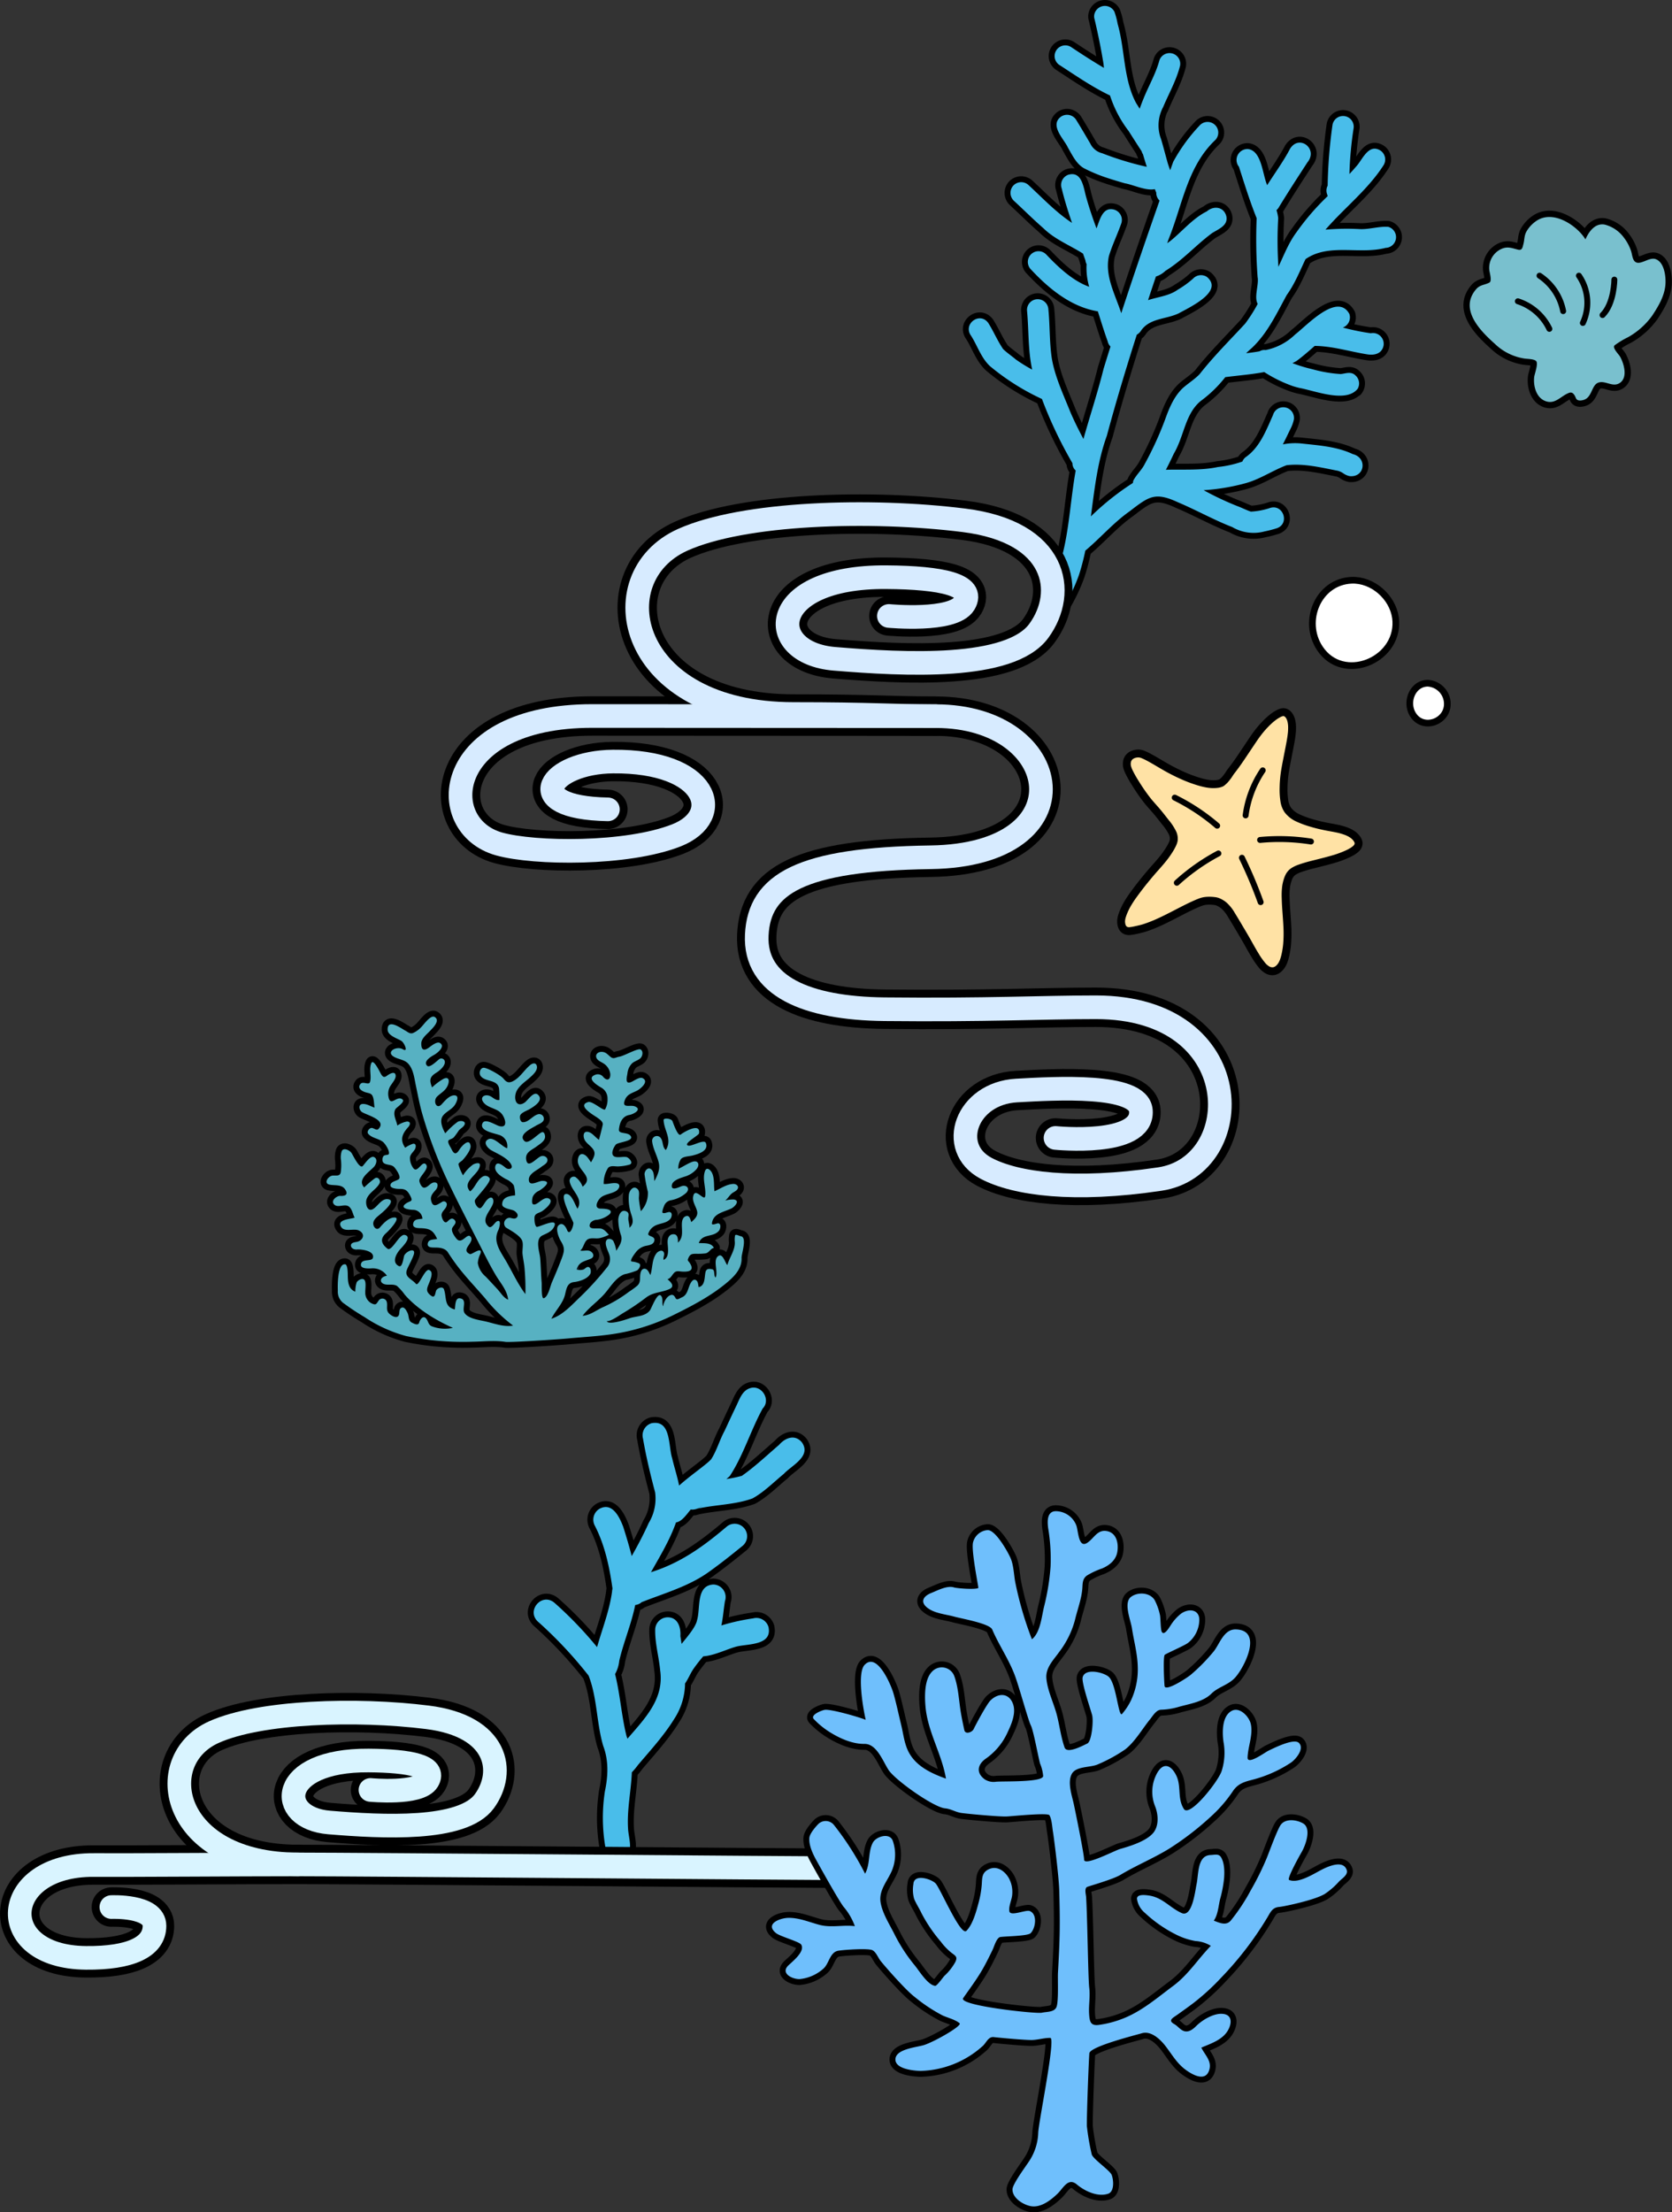 <svg xmlns="http://www.w3.org/2000/svg" width="424.519" height="561.465" viewBox="0 0 424.519 561.465">
  <rect x="0" y="0" width="424.519" height="561.465" fill="#333333" stroke="none"/>
  <g id="グループ_2395" data-name="グループ 2395" transform="translate(-227.117 -11249.919)">
    <g id="グループ_2374" data-name="グループ 2374">
      <path id="パス_3619" data-name="パス 3619" d="M484.333,11297.094a2.755,2.755,0,0,0,.265,3.833c2.478,2.281,4.853,4.669,7.4,6.878,2.906,2.863,6.74,4.346,10.086,6.465.21.582.419,1.171.628,1.759a2.409,2.409,0,0,0,.289.921,17,17,0,0,0,.662,5.755c-4.25-1.541-7.912-5.043-10.881-8.172a2.716,2.716,0,0,0-4.065,3.6c3.887,4.2,8.576,8.241,14.084,10.05a20.3,20.3,0,0,0,2.688.688c.124.03.247.047.369.065.815,2.533,1.579,5.085,2.49,7.583a2.653,2.653,0,0,0,.724,1.349c-.591,1.865-1.172,3.74-1.748,5.611-1.489,6.014-3.459,11.9-5.12,17.855-1.238-2.315-2.375-4.632-3.323-6.83-1.767-4.426-3.914-8.954-4.7-13.564-.633-4.159-.474-8.384-.886-12.571a2.715,2.715,0,1,0-5.411.451c.464,4.964.223,10.03,1.307,14.908a39.739,39.739,0,0,1-4.151-2.573c-1.059-.906-2.24-1.68-3.234-2.647-1.435-2.106-2.427-4.492-3.751-6.6-2.125-2.981-6.493.173-4.423,3.169l.005,0c1.648,2.563,2.576,5.687,4.861,7.787a59.462,59.462,0,0,0,13.168,8.313,108.147,108.147,0,0,0,7.742,16.29,2.432,2.432,0,0,0,.829,1.863c-1.841,10.18-1.708,21.148-6.793,30.3a2.748,2.748,0,0,0,.344,5.159,2.951,2.951,0,0,0,1.662.037c1.533-.417,2.312-1.719,2.988-3.049a43.238,43.238,0,0,0,2.625-5.937,58.074,58.074,0,0,0,1.614-6.174c3.839-3.227,7.131-7.063,11.133-9.9,5.014-3.829,6.477-5.107,12.423-2.357,4.584,1.935,9.166,4.506,13.749,6.272a10.684,10.684,0,0,0,8.193,1.109,28.036,28.036,0,0,0,3.161-.821c3.325-1.2,1.557-6.254-1.809-5.114a17.973,17.973,0,0,1-4.819.907c-1.159-.381-2.272-.97-3.358-1.371.115.045.227.093.341.136a76.437,76.437,0,0,1-8.971-4.2,53.27,53.27,0,0,0,10.709-1.793c3.649-1.018,6.836-3.226,10.345-4.546,4.389-.513,8.744.587,13.028,1.413a4.592,4.592,0,0,1,1.4.661,4.228,4.228,0,0,0,1.586.693c3.851.395,4.564-4.652.812-5.584-4.031-1.92-8.747-2.229-13.145-2.707a16.011,16.011,0,0,0-4.626.234c.69-1.32,1.318-2.671,1.956-3.969a9.926,9.926,0,0,0,.842-2.325,2.715,2.715,0,0,0-5.3-1.138c-1.677,3.748-3.3,8.062-6.75,10.545a2.751,2.751,0,0,0-1.029,1.247,27.3,27.3,0,0,1-6.216,1.387c-4.361.923-8.806.57-13.2.7.715-1.346,1.375-2.726,2.023-4.1,2.661-4.536,2.824-10.047,6.819-13.357a31.708,31.708,0,0,0,6.24-6.051c3.243-.426,6.62-.679,9.891-1.291a34.941,34.941,0,0,0,7.209,3.545c.61.2,1.235.371,1.869.513,3.914.727,11.764,3.868,14.649.165a3.05,3.05,0,0,1-.3.442,2.728,2.728,0,0,0-.274-3.823c-1.078-1.069-2.46-.479-3.719-.334a35.013,35.013,0,0,1-7.206-1.228,38.975,38.975,0,0,1-5.07-1.542c.353-.174.7-.354,1.047-.554,1.6-1.172,3.107-2.509,4.61-3.823,4.546.046,8.842,1.429,13.293,2.136,1.363.22,2.977.1,3.793-1.2a2.732,2.732,0,0,0-2.853-4.146,62.533,62.533,0,0,1-7.089-1.446,2.755,2.755,0,0,0,1.651-3.466c-3.046-5.532-10.784,2.941-13.75,5.21a14.928,14.928,0,0,1-7.521,3.967,2.355,2.355,0,0,0-1.527.313c-1.122.207-2.266.356-3.409.489.463-.457.936-.894,1.43-1.312,4.045-3.818,6.31-8.779,8.888-13.471,2.025-2.8,3.287-6,4.759-9.088,5.908-4.122,13.7-1.112,20.35-2.87a2.717,2.717,0,0,0,.692-5.321c-2.464-.194-4.934.713-7.442.549a62.626,62.626,0,0,0-8.529.152c4.8-5.536,10.728-10.114,14.715-16.308a2.74,2.74,0,0,0-.757-3.766c-2.84-1.77-4.394,1.84-5.8,3.616-.671.8-1.366,1.577-2.081,2.342a92.1,92.1,0,0,1,1.053-11.555,2.714,2.714,0,0,0-5.339-.977,124.312,124.312,0,0,0-1.242,15.494,2,2,0,0,0-.174.4,2.7,2.7,0,0,0,.069,1.848,2.093,2.093,0,0,0,.124.388,61.9,61.9,0,0,0-7.921,9.166c-2,2.671-3.181,5.794-4.6,8.783a101.6,101.6,0,0,1-.052-12.353,10.7,10.7,0,0,0-.432-2.035,2.737,2.737,0,0,0,.667-.841c2.321-3.8,4.75-7.534,7.177-11.27,2.824-3.433-2.065-7.192-4.389-3.479-1.688,3.2-3.864,6.173-5.82,9.259-1.219-2.75-1.375-8.752-4.889-9.169a2.783,2.783,0,0,0-2.76,1.93,2.739,2.739,0,0,0,.481,2.564c1.417,4.389,2.764,8.789,4.494,13.058a130.483,130.483,0,0,0,.258,15.161c0-.045-.005-.085,0-.124,0-.01,0-.017,0-.021.309,2-.965,5,.007,6.729a39.167,39.167,0,0,1-3.2,5.032c-3.909,4.221-7.989,8.268-11.551,12.809-1.284,1.326-2.834,2.274-4.206,3.476-2.309,2.155-3.538,5.186-4.58,8.1a85.307,85.307,0,0,1-5.1,11.139c-.791,1.609-2.117,2.726-2.919,4.25a2.607,2.607,0,0,0-.126.639,67.37,67.37,0,0,0-10.673,8.486c.923-6.909,1.663-13.856,4.051-20.451,2.317-8.622,4.895-17.17,7.612-25.667a2.884,2.884,0,0,0,.985-.895c2.181-3.358,6.437-2.96,9.677-4.532,2.732-1.52,11.53-5.553,7.13-9.235a2.748,2.748,0,0,0-3.527.455,24.477,24.477,0,0,1-3.878,2.8c-2.18,1.573-5.028,1.816-7.534,2.645q.986-3,2-6a6.05,6.05,0,0,0,2.415-1.439c4.468-2.747,7.74-6.557,11.86-9.586,1.715-1.073,4.122-1.946,3.592-4.309-.669-2.435-3.242-2.672-4.936-1.2-3.556,1.752-6.31,5.141-9.251,7.5-.271.2-.542.391-.817.585.1-.3.205-.607.309-.908,3.575-8.746,4.758-18.572,11.969-25.354a2.715,2.715,0,1,0-4.092-3.569,43.956,43.956,0,0,0-6.663,9.177c-.252.716-.507,1.424-.759,2.14-.231-.605-.446-1.207-.628-1.808-.624-2.215-1.109-4.121-1.68-6.056a9.81,9.81,0,0,1,.49-8.14c-.01.03-.023.055-.033.084-.04.1-.086.211-.128.321,1.483-3.633,3.527-7.1,4.479-10.939a2.715,2.715,0,0,0-4.194-2.732,2.67,2.67,0,0,0-1.085,1.5c-.927,3.351-2.743,6.434-4.01,9.613-.335.833-.675,1.682-.959,2.548-.313-.493-.62-.985-.928-1.477-3.258-6.127-2.774-13.481-4.674-20.072a18.649,18.649,0,0,0-.824-3.1,2.736,2.736,0,0,0-5,.379,2.4,2.4,0,0,0-.035,1.534c.887,3.758,1.661,7.523,2.273,11.336.032.345.071.688.109,1.029-2.847-1.684-5.638-3.486-8.389-5.322a2.716,2.716,0,0,0-3,4.524c4.214,2.723,8.389,5.645,12.929,7.8a29.811,29.811,0,0,0,4.744,9.031c1.081,1.706,2.17,3.42,3.278,5.112a2.682,2.682,0,0,0,.354.791c.3,1.062.636,2.112.964,3.169a77.531,77.531,0,0,1-11.308-3.438,4.554,4.554,0,0,1-3.04-2.471c-1.2-2.047-2.4-4.1-3.648-6.111a2.735,2.735,0,0,0-3.772-.719c-3.039,2.2.812,5.754,1.744,7.862,1.109,1.895,2.092,4.086,4.061,5.23a40.467,40.467,0,0,0,6.3,2.586c1.36.446,2.739.854,4.106,1.247,2.088.34,5.32,1.97,7.6,1.473q.18.445.361.89a2.749,2.749,0,0,0,.836,2.026c-3.328,9.491-6.6,19.01-9.722,28.576-1.546-4.778-4.237-9.468-3.134-14.51.857-2.833,2.182-5.524,3.155-8.319a2.73,2.73,0,0,0-1.733-3.427c-3.034-.907-3.726,2.611-4.572,4.728-.957-2.541-1.819-5.1-2.549-7.674-.747-2.4-1-7-4.64-5.928a2.762,2.762,0,0,0-1.635,3.533c.713,2.945,1.622,5.824,2.606,8.675-4.123-2.71-7.506-6.349-11.121-9.668A2.74,2.74,0,0,0,484.333,11297.094Z" fill="none" stroke="#000" stroke-linecap="round" stroke-linejoin="round" stroke-width="3"/>
      <path id="パス_3620" data-name="パス 3620" d="M484.333,11297.094a2.755,2.755,0,0,0,.265,3.833c2.478,2.281,4.853,4.669,7.4,6.878,2.906,2.863,6.74,4.346,10.086,6.465.21.582.419,1.171.628,1.759a2.409,2.409,0,0,0,.289.921,17,17,0,0,0,.662,5.755c-4.25-1.541-7.912-5.043-10.881-8.172a2.716,2.716,0,0,0-4.065,3.6c3.887,4.2,8.576,8.241,14.084,10.05a20.3,20.3,0,0,0,2.688.688c.124.03.247.047.369.065.815,2.533,1.579,5.085,2.49,7.583a2.653,2.653,0,0,0,.724,1.349c-.591,1.865-1.172,3.74-1.748,5.611-1.489,6.014-3.459,11.9-5.12,17.855-1.238-2.315-2.375-4.632-3.323-6.83-1.767-4.426-3.914-8.954-4.7-13.564-.633-4.159-.474-8.384-.886-12.571a2.715,2.715,0,1,0-5.411.451c.464,4.964.223,10.03,1.307,14.908a39.739,39.739,0,0,1-4.151-2.573c-1.059-.906-2.24-1.68-3.234-2.647-1.435-2.106-2.427-4.492-3.751-6.6-2.125-2.981-6.493.173-4.423,3.169l.005,0c1.648,2.563,2.576,5.687,4.861,7.787a59.462,59.462,0,0,0,13.168,8.313,108.147,108.147,0,0,0,7.742,16.29,2.432,2.432,0,0,0,.829,1.863c-1.841,10.18-1.708,21.148-6.793,30.3a2.748,2.748,0,0,0,.344,5.159,2.951,2.951,0,0,0,1.662.037c1.533-.417,2.312-1.719,2.988-3.049a43.238,43.238,0,0,0,2.625-5.937,58.074,58.074,0,0,0,1.614-6.174c3.839-3.227,7.131-7.063,11.133-9.9,5.014-3.829,6.477-5.107,12.423-2.357,4.584,1.935,9.166,4.506,13.749,6.272a10.684,10.684,0,0,0,8.193,1.109,28.036,28.036,0,0,0,3.161-.821c3.325-1.2,1.557-6.254-1.809-5.114a17.973,17.973,0,0,1-4.819.907c-1.159-.381-2.272-.97-3.358-1.371.115.045.227.093.341.136a76.437,76.437,0,0,1-8.971-4.2,53.27,53.27,0,0,0,10.709-1.793c3.649-1.018,6.836-3.226,10.345-4.546,4.389-.513,8.744.587,13.028,1.413a4.592,4.592,0,0,1,1.4.661,4.228,4.228,0,0,0,1.586.693c3.851.395,4.564-4.652.812-5.584-4.031-1.92-8.747-2.229-13.145-2.707a16.011,16.011,0,0,0-4.626.234c.69-1.32,1.318-2.671,1.956-3.969a9.926,9.926,0,0,0,.842-2.325,2.715,2.715,0,0,0-5.3-1.138c-1.677,3.748-3.3,8.062-6.75,10.545a2.751,2.751,0,0,0-1.029,1.247,27.3,27.3,0,0,1-6.216,1.387c-4.361.923-8.806.57-13.2.7.715-1.346,1.375-2.726,2.023-4.1,2.661-4.536,2.824-10.047,6.819-13.357a31.708,31.708,0,0,0,6.24-6.051c3.243-.426,6.62-.679,9.891-1.291a34.941,34.941,0,0,0,7.209,3.545c.61.2,1.235.371,1.869.513,3.914.727,11.764,3.868,14.649.165a3.05,3.05,0,0,1-.3.442,2.728,2.728,0,0,0-.274-3.823c-1.078-1.069-2.46-.479-3.719-.334a35.013,35.013,0,0,1-7.206-1.228,38.975,38.975,0,0,1-5.07-1.542c.353-.174.7-.354,1.047-.554,1.6-1.172,3.107-2.509,4.61-3.823,4.546.046,8.842,1.429,13.293,2.136,1.363.22,2.977.1,3.793-1.2a2.732,2.732,0,0,0-2.853-4.146,62.533,62.533,0,0,1-7.089-1.446,2.755,2.755,0,0,0,1.651-3.466c-3.046-5.532-10.784,2.941-13.75,5.21a14.928,14.928,0,0,1-7.521,3.967,2.355,2.355,0,0,0-1.527.313c-1.122.207-2.266.356-3.409.489.463-.457.936-.894,1.43-1.312,4.045-3.818,6.31-8.779,8.888-13.471,2.025-2.8,3.287-6,4.759-9.088,5.908-4.122,13.7-1.112,20.35-2.87a2.717,2.717,0,0,0,.692-5.321c-2.464-.194-4.934.713-7.442.549a62.626,62.626,0,0,0-8.529.152c4.8-5.536,10.728-10.114,14.715-16.308a2.74,2.74,0,0,0-.757-3.766c-2.84-1.77-4.394,1.84-5.8,3.616-.671.8-1.366,1.577-2.081,2.342a92.1,92.1,0,0,1,1.053-11.555,2.714,2.714,0,0,0-5.339-.977,124.312,124.312,0,0,0-1.242,15.494,2,2,0,0,0-.174.4,2.7,2.7,0,0,0,.069,1.848,2.093,2.093,0,0,0,.124.388,61.9,61.9,0,0,0-7.921,9.166c-2,2.671-3.181,5.794-4.6,8.783a101.6,101.6,0,0,1-.052-12.353,10.7,10.7,0,0,0-.432-2.035,2.737,2.737,0,0,0,.667-.841c2.321-3.8,4.75-7.534,7.177-11.27,2.824-3.433-2.065-7.192-4.389-3.479-1.688,3.2-3.864,6.173-5.82,9.259-1.219-2.75-1.375-8.752-4.889-9.169a2.783,2.783,0,0,0-2.76,1.93,2.739,2.739,0,0,0,.481,2.564c1.417,4.389,2.764,8.789,4.494,13.058a130.483,130.483,0,0,0,.258,15.161c0-.045-.005-.085,0-.124,0-.01,0-.017,0-.021.309,2-.965,5,.007,6.729a39.167,39.167,0,0,1-3.2,5.032c-3.909,4.221-7.989,8.268-11.551,12.809-1.284,1.326-2.834,2.274-4.206,3.476-2.309,2.155-3.538,5.186-4.58,8.1a85.307,85.307,0,0,1-5.1,11.139c-.791,1.609-2.117,2.726-2.919,4.25a2.607,2.607,0,0,0-.126.639,67.37,67.37,0,0,0-10.673,8.486c.923-6.909,1.663-13.856,4.051-20.451,2.317-8.622,4.895-17.17,7.612-25.667a2.884,2.884,0,0,0,.985-.895c2.181-3.358,6.437-2.96,9.677-4.532,2.732-1.52,11.53-5.553,7.13-9.235a2.748,2.748,0,0,0-3.527.455,24.477,24.477,0,0,1-3.878,2.8c-2.18,1.573-5.028,1.816-7.534,2.645q.986-3,2-6a6.05,6.05,0,0,0,2.415-1.439c4.468-2.747,7.74-6.557,11.86-9.586,1.715-1.073,4.122-1.946,3.592-4.309-.669-2.435-3.242-2.672-4.936-1.2-3.556,1.752-6.31,5.141-9.251,7.5-.271.2-.542.391-.817.585.1-.3.205-.607.309-.908,3.575-8.746,4.758-18.572,11.969-25.354a2.715,2.715,0,1,0-4.092-3.569,43.956,43.956,0,0,0-6.663,9.177c-.252.716-.507,1.424-.759,2.14-.231-.605-.446-1.207-.628-1.808-.624-2.215-1.109-4.121-1.68-6.056a9.81,9.81,0,0,1,.49-8.14c-.01.03-.023.055-.033.084-.04.1-.086.211-.128.321,1.483-3.633,3.527-7.1,4.479-10.939a2.715,2.715,0,0,0-4.194-2.732,2.67,2.67,0,0,0-1.085,1.5c-.927,3.351-2.743,6.434-4.01,9.613-.335.833-.675,1.682-.959,2.548-.313-.493-.62-.985-.928-1.477-3.258-6.127-2.774-13.481-4.674-20.072a18.649,18.649,0,0,0-.824-3.1,2.736,2.736,0,0,0-5,.379,2.4,2.4,0,0,0-.035,1.534c.887,3.758,1.661,7.523,2.273,11.336.032.345.071.688.109,1.029-2.847-1.684-5.638-3.486-8.389-5.322a2.716,2.716,0,0,0-3,4.524c4.214,2.723,8.389,5.645,12.929,7.8a29.811,29.811,0,0,0,4.744,9.031c1.081,1.706,2.17,3.42,3.278,5.112a2.682,2.682,0,0,0,.354.791c.3,1.062.636,2.112.964,3.169a77.531,77.531,0,0,1-11.308-3.438,4.554,4.554,0,0,1-3.04-2.471c-1.2-2.047-2.4-4.1-3.648-6.111a2.735,2.735,0,0,0-3.772-.719c-3.039,2.2.812,5.754,1.744,7.862,1.109,1.895,2.092,4.086,4.061,5.23a40.467,40.467,0,0,0,6.3,2.586c1.36.446,2.739.854,4.106,1.247,2.088.34,5.32,1.97,7.6,1.473q.18.445.361.89a2.749,2.749,0,0,0,.836,2.026c-3.328,9.491-6.6,19.01-9.722,28.576-1.546-4.778-4.237-9.468-3.134-14.51.857-2.833,2.182-5.524,3.155-8.319a2.73,2.73,0,0,0-1.733-3.427c-3.034-.907-3.726,2.611-4.572,4.728-.957-2.541-1.819-5.1-2.549-7.674-.747-2.4-1-7-4.64-5.928a2.762,2.762,0,0,0-1.635,3.533c.713,2.945,1.622,5.824,2.606,8.675-4.123-2.71-7.506-6.349-11.121-9.668A2.74,2.74,0,0,0,484.333,11297.094Z" fill="#49bdea"/>
    </g>
    <g id="グループ_2379" data-name="グループ 2379">
      <g id="グループ_2376" data-name="グループ 2376">
        <g id="グループ_2375" data-name="グループ 2375">
          <path id="パス_3621" data-name="パス 3621" d="M495.11,11538.715s22.361,2.281,21.682-6.9c-.514-6.95-21.722-5.678-31.562-5.131-12.746.708-17.631,14.521-7.724,19.749,7.532,3.977,22.308,5.955,44.069,2.721,22.3-3.314,22.774-43.6-16.239-43.6-13.833,0-27.723.764-53.648.493-19.8-.206-33.05-5.872-32.427-18.84s11.084-19.242,44.141-19.72c40.207-.581,33.972-35.815,1.33-35.815-11.237,0-16.17-.545-36.1-.545-42.368,0-49.273-34.722-28.183-44.209,15.442-6.946,47.742-7.908,71.395-4.951s26.224,18.188,19.041,28.038c-7.323,10.044-34.1,8.571-51.892,7.115-17.89-1.465-17.313-20.941,13.182-20.715,14.124.1,22.6,1.988,19.774,6.7s-19.146,3.139-19.146,3.139" fill="none" stroke="#000" stroke-linecap="round" stroke-linejoin="round" stroke-width="10"/>
          <path id="パス_3622" data-name="パス 3622" d="M464.732,11431.677s-63.81-.045-87.245-.045c-38.082,0-40.117,27.882-23.644,32.479,9,2.511,32.432,2.763,45.021-2.189,12.52-4.925,8.126-18.944-16.129-18.726-16.053.145-24.08,11.709-1.272,12.127" fill="none" stroke="#000" stroke-linecap="round" stroke-linejoin="round" stroke-width="10"/>
        </g>
      </g>
      <g id="グループ_2378" data-name="グループ 2378">
        <g id="グループ_2377" data-name="グループ 2377">
          <path id="パス_3623" data-name="パス 3623" d="M495.11,11538.715s22.361,2.281,21.682-6.9c-.514-6.95-21.722-5.678-31.562-5.131-12.746.708-17.631,14.521-7.724,19.749,7.532,3.977,22.308,5.955,44.069,2.721,22.3-3.314,22.774-43.6-16.239-43.6-13.833,0-27.723.764-53.648.493-19.8-.206-33.05-5.872-32.427-18.84s11.084-19.242,44.141-19.72c40.207-.581,33.972-35.815,1.33-35.815-11.237,0-16.17-.545-36.1-.545-42.368,0-49.273-34.722-28.183-44.209,15.442-6.946,47.742-7.908,71.395-4.951s26.224,18.188,19.041,28.038c-7.323,10.044-34.1,8.571-51.892,7.115-17.89-1.465-17.313-20.941,13.182-20.715,14.124.1,22.6,1.988,19.774,6.7s-19.146,3.139-19.146,3.139" fill="none" stroke="#d7ebff" stroke-linecap="round" stroke-linejoin="round" stroke-width="6"/>
          <path id="パス_3624" data-name="パス 3624" d="M464.732,11431.677s-63.81-.045-87.245-.045c-38.082,0-40.117,27.882-23.644,32.479,9,2.511,32.432,2.763,45.021-2.189,12.52-4.925,8.126-18.944-16.129-18.726-16.053.145-24.08,11.709-1.272,12.127" fill="none" stroke="#d7ebff" stroke-linecap="round" stroke-linejoin="round" stroke-width="6"/>
        </g>
      </g>
    </g>
    <g id="グループ_2380" data-name="グループ 2380">
      <path id="パス_3625" data-name="パス 3625" d="M430.724,11615.986c2.472,3.548-2.615,5.828-4.611,8-2.59,2.118-4.994,4.592-7.942,6.223-4.5,1.619-9.4,1.576-14.035,2.6a2.908,2.908,0,0,0,1.279-.9,3.4,3.4,0,0,1-2.491,1.131,3.127,3.127,0,0,1-.426-.031c-1.143,1.378-2.231,3.035-3.745,3.294-1.552,4.432-4.049,8.535-6.354,12.627,7.608-2.38,13.43-6.638,19.339-11.656a3.164,3.164,0,0,1,3.869,5.007c-2.664,2.163-5.353,4.313-8.146,6.31-5.173,3.863-11.551,5.611-17.448,7.954a2.738,2.738,0,0,1-1.613.7c-.964,4.79-2.948,9.413-4.054,14.16a8.674,8.674,0,0,1-1.063,3.381v.006c.012.037.019.074.031.111,1.273,5.161,1.619,10.63,2.886,15.661.08.2.161.407.235.617,4.407-5.13,9.351-10.062,8.3-17.33-.321-3.441-1.322-6.822-1.267-10.309a3.187,3.187,0,0,1,3.165-3.164c2.608-.006,3.387,2.583,3.232,4.765.1.655.2,1.311.3,1.979,1.885-2.3,3.665-4.462,3.949-6.082.89-3.034-.309-8.7,4.091-8.986a3.193,3.193,0,0,1,2.973,4.24c-.346,2.045-.463,4.128-.908,6.149a53.986,53.986,0,0,1,8.084-1.8,3.192,3.192,0,0,1,3.887,2.212c.946,4.536-4.79,4.245-7.756,4.863-2.2.452-5.939,2.4-8.8,2.554a35.863,35.863,0,0,0-2.522,3.226c-.735,1.05-1.316,2.552-2.113,3.665a16.663,16.663,0,0,1-2.689,8.912c-2.633,4.277-6.112,8.072-9.233,11.743a17.421,17.421,0,0,1-1.589,1.9c-.191,4.723-1.254,9.493-.964,14.215.124,2.85,1.947,7.01-2.144,7.787a3.4,3.4,0,0,1-.439.031,3.233,3.233,0,0,1-3.121-2.737,44.273,44.273,0,0,1-.18-14.42c.822-3.9,1.008-7.824-.426-11.605-1.712-5.816-1.5-12.213-3.708-17.818a106.5,106.5,0,0,0-12.658-13.522c-3.455-2.8.853-7.868,4.147-4.821a98,98,0,0,1,10.563,10.989c.037.036.068.079.105.116,1.322-4.678,3.146-9.245,3.8-14.054a2.547,2.547,0,0,1,.055-.481.015.015,0,0,0,.006-.025c.019-.111.031-.222.044-.333-.736-5.365-1.947-11.008-4.444-15.859a3.215,3.215,0,0,1,1.137-4.333c3.263-1.8,5.105,2.083,6.057,4.611.766,2.423,1.508,4.889,2.139,7.379,1.557-2.738,3.028-5.525,4.32-8.4a11.985,11.985,0,0,0,1.625-7.769c-1.181-4.419-2.324-9.227-3.084-13.664a3.2,3.2,0,0,1,2.206-3.894c4.963-.9,4.2,5.711,5.192,8.855.544,2.307,1.31,4.63,1.774,6.973,3.034-2.707,6.792-5.211,8.127-6.656,1.427-2.188,2.157-4.92,3.436-7.256,1-2.157,2-4.309,3.028-6.452.792-1.669,1.49-3.777,3.455-4.358,2.942-.933,5.328,3,3.177,5.161-3.047,5.55-4.888,11.86-8.343,17.132-.285.267-.575.525-.872.779a33.55,33.55,0,0,0,3.925-.816c3.337-2.343,6.384-5.229,9.456-7.868C426.5,11614.794,428.968,11613.854,430.724,11615.986Z" fill="none" stroke="#000" stroke-linecap="round" stroke-linejoin="round" stroke-width="3"/>
      <path id="パス_3626" data-name="パス 3626" d="M430.724,11615.986c2.472,3.548-2.615,5.828-4.611,8-2.59,2.118-4.994,4.592-7.942,6.223-4.5,1.619-9.4,1.576-14.035,2.6a2.908,2.908,0,0,0,1.279-.9,3.4,3.4,0,0,1-2.491,1.131,3.127,3.127,0,0,1-.426-.031c-1.143,1.378-2.231,3.035-3.745,3.294-1.552,4.432-4.049,8.535-6.354,12.627,7.608-2.38,13.43-6.638,19.339-11.656a3.164,3.164,0,0,1,3.869,5.007c-2.664,2.163-5.353,4.313-8.146,6.31-5.173,3.863-11.551,5.611-17.448,7.954a2.738,2.738,0,0,1-1.613.7c-.964,4.79-2.948,9.413-4.054,14.16a8.674,8.674,0,0,1-1.063,3.381v.006c.012.037.019.074.031.111,1.273,5.161,1.619,10.63,2.886,15.661.08.2.161.407.235.617,4.407-5.13,9.351-10.062,8.3-17.33-.321-3.441-1.322-6.822-1.267-10.309a3.187,3.187,0,0,1,3.165-3.164c2.608-.006,3.387,2.583,3.232,4.765.1.655.2,1.311.3,1.979,1.885-2.3,3.665-4.462,3.949-6.082.89-3.034-.309-8.7,4.091-8.986a3.193,3.193,0,0,1,2.973,4.24c-.346,2.045-.463,4.128-.908,6.149a53.986,53.986,0,0,1,8.084-1.8,3.192,3.192,0,0,1,3.887,2.212c.946,4.536-4.79,4.245-7.756,4.863-2.2.452-5.939,2.4-8.8,2.554a35.863,35.863,0,0,0-2.522,3.226c-.735,1.05-1.316,2.552-2.113,3.665a16.663,16.663,0,0,1-2.689,8.912c-2.633,4.277-6.112,8.072-9.233,11.743a17.421,17.421,0,0,1-1.589,1.9c-.191,4.723-1.254,9.493-.964,14.215.124,2.85,1.947,7.01-2.144,7.787a3.4,3.4,0,0,1-.439.031,3.233,3.233,0,0,1-3.121-2.737,44.273,44.273,0,0,1-.18-14.42c.822-3.9,1.008-7.824-.426-11.605-1.712-5.816-1.5-12.213-3.708-17.818a106.5,106.5,0,0,0-12.658-13.522c-3.455-2.8.853-7.868,4.147-4.821a98,98,0,0,1,10.563,10.989c.037.036.068.079.105.116,1.322-4.678,3.146-9.245,3.8-14.054a2.547,2.547,0,0,1,.055-.481.015.015,0,0,0,.006-.025c.019-.111.031-.222.044-.333-.736-5.365-1.947-11.008-4.444-15.859a3.215,3.215,0,0,1,1.137-4.333c3.263-1.8,5.105,2.083,6.057,4.611.766,2.423,1.508,4.889,2.139,7.379,1.557-2.738,3.028-5.525,4.32-8.4a11.985,11.985,0,0,0,1.625-7.769c-1.181-4.419-2.324-9.227-3.084-13.664a3.2,3.2,0,0,1,2.206-3.894c4.963-.9,4.2,5.711,5.192,8.855.544,2.307,1.31,4.63,1.774,6.973,3.034-2.707,6.792-5.211,8.127-6.656,1.427-2.188,2.157-4.92,3.436-7.256,1-2.157,2-4.309,3.028-6.452.792-1.669,1.49-3.777,3.455-4.358,2.942-.933,5.328,3,3.177,5.161-3.047,5.55-4.888,11.86-8.343,17.132-.285.267-.575.525-.872.779a33.55,33.55,0,0,0,3.925-.816c3.337-2.343,6.384-5.229,9.456-7.868C426.5,11614.794,428.968,11613.854,430.724,11615.986Z" fill="#49bdea"/>
    </g>
    <g id="グループ_2383" data-name="グループ 2383">
      <g id="グループ_2381" data-name="グループ 2381">
        <path id="パス_3627" data-name="パス 3627" d="M438.892,11724.055c-8.535,0-120.94-.962-136.077-.962-32.177,0-37.421-26.371-21.4-33.576,11.728-5.275,36.258-6.006,54.223-3.76s19.916,13.813,14.461,21.294c-5.562,7.628-25.9,6.509-39.411,5.4-13.587-1.112-13.149-15.9,10.012-15.732,10.726.079,17.162,1.51,15.017,5.085s-14.541,2.385-14.541,2.385" fill="none" stroke="#000" stroke-linecap="round" stroke-linejoin="round" stroke-width="10"/>
        <path id="パス_3628" data-name="パス 3628" d="M302.815,11723.093c-15.015,0-42.487.213-51.866.153-23.854-.153-25.6,23.34-2.005,23.561,11.2.106,17.4-2.726,17.4-8.132,0-5.244-10.951-4.761-10.951-4.761" fill="none" stroke="#000" stroke-linecap="round" stroke-linejoin="round" stroke-width="10"/>
      </g>
      <g id="グループ_2382" data-name="グループ 2382">
        <path id="パス_3629" data-name="パス 3629" d="M438.892,11724.055c-8.535,0-120.94-.962-136.077-.962-32.177,0-37.421-26.371-21.4-33.576,11.728-5.275,36.258-6.006,54.223-3.76s19.916,13.813,14.461,21.294c-5.562,7.628-25.9,6.509-39.411,5.4-13.587-1.112-13.149-15.9,10.012-15.732,10.726.079,17.162,1.51,15.017,5.085s-14.541,2.385-14.541,2.385" fill="none" stroke="#d9f4ff" stroke-linecap="round" stroke-linejoin="round" stroke-width="6"/>
        <path id="パス_3630" data-name="パス 3630" d="M302.815,11723.093c-15.015,0-42.487.213-51.866.153-23.854-.153-25.6,23.34-2.005,23.561,11.2.106,17.4-2.726,17.4-8.132,0-5.244-10.951-4.761-10.951-4.761" fill="none" stroke="#d9f4ff" stroke-linecap="round" stroke-linejoin="round" stroke-width="6"/>
      </g>
    </g>
    <g id="グループ_2384" data-name="グループ 2384">
      <path id="パス_3631" data-name="パス 3631" d="M446.645,11672.443c3.205-3.369,6.758,5.256,7.326,7.256.737,2.6,1.294,5.284,1.936,7.913.56,2.29.8,4.79,1.89,6.909,1.886,3.668,5.8,5.471,9.5,6.8-1.055-6.289-4.624-11.841-5.194-18.255-.23-2.577-.324-6.857,1.625-8.871a3.381,3.381,0,0,1,5.636.985c1.082,2.864,1.2,6.263,1.694,9.269.251,1.529.57,3.044.9,4.559.259,1.188,1.985.541,2.36-.245.64-1.341,3.317-6.31,4.254-7.261,1.789-1.816,4.416-2.082,5.6.494,1.122,2.431-.214,5.42-1.269,7.659a16.331,16.331,0,0,1-5.457,6.564c-2.124,1.483-2.593,3.6-.3,5.287a4.145,4.145,0,0,0,2.871.6c1.951-.169,11.835.181,11.959-1.434a10.5,10.5,0,0,0-.79-3.192c-.5-1.873-1.7-8.446-2.347-9.69s-2.908-9.547-3.993-12.5c-1.535-4.185-4.068-7.769-5.8-11.812-.659-1.539-7.762-2.752-9.606-3.266-2.126-.593-4.8-.787-6.646-2.091-2.185-1.548-1.343-3.081.777-3.923,1.632-.648,3.971-1.938,5.743-1.413.962.284,5.6.592,6.2.143.111-.082-1.869-9.554-1.335-11.591a4.111,4.111,0,0,1,3.727-3.093c2.044,0,5.209,5.7,5.831,7.2.759,1.829.779,4.012,1.135,5.939a87.749,87.749,0,0,0,4.246,14.568c2.12-1.669,2.478-5.771,3.072-8.22a59.146,59.146,0,0,0,1.668-10.265,47.09,47.09,0,0,0-.6-9.626c-.258-1.843-.363-4.607,2.247-4.383a5.617,5.617,0,0,1,4.874,3.561c.53,1.325.512,5.937,2.777,4.459,1.718-1.121,2.492-3.291,4.787-3.013,2.553.311,3.219,2.937,2.874,5.223-.324,2.148-1.987,3.484-3.888,4.295a19.219,19.219,0,0,0-3.845,1.794c-1.145.828-1.073,1.965-1.161,3.231-.184,2.665-1.284,5.506-1.889,8.113a23.207,23.207,0,0,1-3.966,8.023c-1.458,2.06-3.51,4.008-3.274,6.736.275,3.189,1.928,6.372,2.705,9.473.666,2.657,1.006,5.459,1.91,8.049.609,1.74,4.653-.468,5.784-1,1.1-.518,1.592-5.7,1.22-7.171-.4-1.562-2.764-8.312-2.4-9.656.644-2.4,5.362-1.219,6.612-.095,1.934,1.739,2.473,10.482,3.389,9.411a15.96,15.96,0,0,0,2.277-3.47,18.647,18.647,0,0,0,1.7-8.523c-.076-3.3-.99-6.535-1.484-9.784-.3-1.976-2.19-6.424-.241-7.911,1.711-1.306,4.782-1.161,6,.777a14.591,14.591,0,0,1,1.349,3.762c.184.676.144,3.767.49,4.347.637,1.068,1.952-1.273,2.2-1.614a11.855,11.855,0,0,1,2.68-3.03c2.153-1.5,4.878-.992,4.621,1.954a7.567,7.567,0,0,1-2.871,5.484c-.913.694-5.739,2.778-5.91,3.041-.416.641-.156,6.5-.029,7.867.155,1.651,6.06-2.287,6.678-2.847a46.638,46.638,0,0,0,5.869-5.994c1.505-1.961,2.534-5.573,5.542-5.5,6.991.166,2.176,9.648-.163,12.219-1.729,1.9-4.3,2.366-6.027,4.081-2.068,2.057-5.466,2.57-8.166,3.318a17.526,17.526,0,0,1-4.576.761c-1.265.007-2.1,1.521-2.786,2.365-2,2.446-3.869,5.771-6.364,7.706a39.333,39.333,0,0,1-6.831,3.752c-1.911.924-5.606.419-6.723,2.463-1.164,2.13.027,5.484.5,7.655.342,1.579,2.606,12.611,2.62,14.1.018,1.778,7.741-2.3,9.156-2.7,2.537-.723,6.33-1.9,8.2-3.854,1.693-1.776,1.523-4.744.713-6.874a9.8,9.8,0,0,1,.581-8.72c1.678-2.771,3.609-1.588,4.772.846,1.314,2.752.2,5.753,1.911,8.453,1.4,2.2,8.469-6.64,9.55-9.506a15.219,15.219,0,0,0,.511-7.509c-.333-2.369-.434-6.6,2.131-7.912,2.005-1.025,4.291,1.435,4.758,3.2.725,2.746-.7,5.886-.775,8.671-.056,2.007,4.434-1.326,5.292-1.732,1.295-.612,6.479-3.262,7.748-1.975,1.487,1.51-.89,4.235-2.059,5.016a32.2,32.2,0,0,1-8.357,3.934c-2.6.807-4.744.88-6.355,3.287a34.918,34.918,0,0,1-5.758,6.607,74.108,74.108,0,0,1-10.355,7.954c-4.027,2.481-8.429,4.274-12.481,6.71-1.809,1.088-7.558,2.719-8.357,3.015-.831.307-.358,1.942-.318,2.56.34,5.289.5,20.68.8,23.075.274,2.221-.178,4.4-.037,6.618.127,1.979.392,3.075,2.483,2.789a26.481,26.481,0,0,0,6.9-1.933c4.429-1.914,8.062-5.07,11.9-7.914,3.919-2.9,6.272-6.771,9.624-10.223a8.449,8.449,0,0,0-3.892-1.217,17.385,17.385,0,0,1-4.652-1.5,33.5,33.5,0,0,1-8.235-5.681,5.6,5.6,0,0,1-1.971-3.547c-.025-1.282,2.321-.922,3.035-.821,3.452.48,5.357,3.134,8.311,4.444,2.7,1.2,3.434-5.741,3.772-7.285.56-2.563.155-7.353,3.594-7.439.946-.024,2.033-.413,2.626.568.891,1.478.9,3.647.777,5.306a30.762,30.762,0,0,1-1,5.269c-.435,1.722-.541,4.049-1.617,5.511,1.425.55,3.123,1.356,4.3,0a48.2,48.2,0,0,0,5.05-7.63,71.532,71.532,0,0,0,4.038-8.114c.587-1.4,2.736-7.395,3.635-8.6,1.25-1.674,4.077-1.26,5.665-.328,2.2,1.29.588,5.627-.393,7.291-.4.672-3.816,6.773-3.173,7.048,2.332,1,6.246-1.559,8.265-2.592,1.7-.87,5.483-2.55,6.359.065.419,1.248-1.216,2.164-1.934,2.915a18.693,18.693,0,0,1-3.622,3.16c-2.475,1.545-10.32,3.194-11.554,3.3-1.694.14-2.16,1.181-2.957,2.548a84.68,84.68,0,0,1-11.76,15.365,58.61,58.61,0,0,1-7.124,6.511c-1.279.97-2.591,1.9-3.893,2.833s-2.679,1.506-.906,2.5c.847.472,1.406,1.354,2.326,1.712,1.252.488,2.371-.4,3.206-1.229,1.534-1.535,4.43-3.29,6.7-3.1,2.826.232,2.254,2.991,1.069,4.655-1.478,2.08-4.225,2.961-6.464,3.917.984,2.012,2.877,3.516,1.905,5.986-1.083,2.748-4.4.739-5.948-.413-2.206-1.641-3.417-3.866-5.062-5.983-1.325-1.707-3.677-3.966-6.046-3.225-1.213.381-13.1,3.328-13.273,5.076-.139,1.435-.682,15.343-.634,18.467a61.523,61.523,0,0,0,1.238,7.2c.39,1.231,4.638,4.053,5.078,5.227.456,1.219.732,4.177-.9,4.74-2.585.893-5.885-.6-7.937-2.33-2.234-1.88-3.44.878-4.9,2.3-1.736,1.685-4.34,3.7-6.9,3.173-1.893-.388-4.605-2.045-4.562-4.269.025-1.295,3.3-5.727,4.138-6.994a13.87,13.87,0,0,0,2.4-7.407c.184-3.17,4.466-23.977,3.072-24.01-1.5-.036-3.08.474-4.6.521-1.625.054-8.112-.537-9.732-.729-1.393-.163-1.855,1.307-2.753,2.179a24.5,24.5,0,0,1-15.846,6.4c-1.591-.029-6.538-.433-6.4-3,.138-2.622,5.534-2.985,7.338-3.588,2.841-.954,9.667-4.89,8.957-5.5-1.107-.955-3.044-1.389-4.365-2.008a40.618,40.618,0,0,1-6.993-4.64c-2.33-1.729-7.965-8.21-8.77-9.272-.59-.779-1.093-2.154-2-2.623-1.033-.539-7.036-.132-8.635.12-2.2.346-2.329,3.228-3.806,4.544a10.582,10.582,0,0,1-6.052,2.663c-1.979.027-4.86-1.489-2.893-3.43,1-.988,4.362-3.559,3.3-5.314-.467-.771-5.321-2.051-6.412-2.938-2.907-2.365,1.068-3.814,3.107-3.854,2.764-.055,5.331,1.082,7.955,1.777,2.944.778,5.986-.05,8.967.326a15.848,15.848,0,0,0-2.916-4.977c-1.34-1.812-5.853-9.906-6.99-11.986-.846-1.549-1.8-3.632-1.645-5.455.093-1.079,1.56-2.787,2.335-3.561a2.685,2.685,0,0,1,3.955.366,73.551,73.551,0,0,1,7.855,12.3c1.378-2.492.7-5.508,1.985-7.9.834-1.549,4.255-2.615,5.049-.45a10.635,10.635,0,0,1-.162,7.429c-1.113,2.741-3.445,5.05-2.928,8.218.449,2.744,2.2,5.446,3.437,7.9a42.312,42.312,0,0,0,5.238,8.083c1.1,1.322,3.287,4.983,5.18,5.179.438.045,2-2.179,2.359-2.548a13.909,13.909,0,0,0,2.737-3.464c.649-1.321.119-1.564-.88-2.317a15.055,15.055,0,0,1-2.773-2.865,38.423,38.423,0,0,1-4.924-7.252c-.564-1.23-1.364-2.4-1.867-3.649a8.508,8.508,0,0,1-.181-3.719c.149-2.754,4.558-1.281,5.618-.2,1.187,1.21,6.379,13.523,7.843,12.056,1.66-1.665,2.537-5.067,3.127-7.27a24.628,24.628,0,0,0,.761-4.388c.119-1.483-.034-2.876,1.4-3.759,2.157-1.331,4.271,0,5.454,1.979a7.384,7.384,0,0,1,.893,4.186c-.082,1.356-.948,2.945-.737,4.274.225,1.415,4.152-.425,5.154-.054,2.053.762,1.518,4.374.247,5.633-.8.792-7.4.777-7.872,1.018-.866.438-1.389,2.388-1.779,3.189-.776,1.595-1.554,3.191-2.429,4.736-1.478,2.607-3.325,5.075-5.043,7.528-1.335,1.9,18.551,4.039,19.97,3.712,1.228-.285,3.1-.1,3.7-1.4s.307-7.136.4-8.764c.2-3.663.4-7.326.448-10.993.042-3.341-.033-6.694-.132-10.033-.1-3.4-1.324-13.194-1.59-14.739-.2-1.187-.286-3.16-.892-4.194-.4-.689-9.251.238-10.836.313-1.847.085-9.477-.614-11.441-.875-1.558-.206-2.676-1.045-4.234-1.187-2.877-.261-12.652-7.147-14.347-9.756-1.474-2.268-2.99-6.635-6.1-6.595-3.177.041-6.553-1.515-9.174-3.224a20.917,20.917,0,0,1-3.688-3.068c-1.017-1.062,2.03-2.256,2.8-2.357,1.564-.207,8.491,1.774,10.367,2.534C446.07,11682.587,444.79,11674.393,446.645,11672.443Z" fill="none" stroke="#000" stroke-linecap="round" stroke-linejoin="round" stroke-width="3"/>
      <path id="パス_3632" data-name="パス 3632" d="M446.645,11672.443c3.205-3.369,6.758,5.256,7.326,7.256.737,2.6,1.294,5.284,1.936,7.913.56,2.29.8,4.79,1.89,6.909,1.886,3.668,5.8,5.471,9.5,6.8-1.055-6.289-4.624-11.841-5.194-18.255-.23-2.577-.324-6.857,1.625-8.871a3.381,3.381,0,0,1,5.636.985c1.082,2.864,1.2,6.263,1.694,9.269.251,1.529.57,3.044.9,4.559.259,1.188,1.985.541,2.36-.245.64-1.341,3.317-6.31,4.254-7.261,1.789-1.816,4.416-2.082,5.6.494,1.122,2.431-.214,5.42-1.269,7.659a16.331,16.331,0,0,1-5.457,6.564c-2.124,1.483-2.593,3.6-.3,5.287a4.145,4.145,0,0,0,2.871.6c1.951-.169,11.835.181,11.959-1.434a10.5,10.5,0,0,0-.79-3.192c-.5-1.873-1.7-8.446-2.347-9.69s-2.908-9.547-3.993-12.5c-1.535-4.185-4.068-7.769-5.8-11.812-.659-1.539-7.762-2.752-9.606-3.266-2.126-.593-4.8-.787-6.646-2.091-2.185-1.548-1.343-3.081.777-3.923,1.632-.648,3.971-1.938,5.743-1.413.962.284,5.6.592,6.2.143.111-.082-1.869-9.554-1.335-11.591a4.111,4.111,0,0,1,3.727-3.093c2.044,0,5.209,5.7,5.831,7.2.759,1.829.779,4.012,1.135,5.939a87.749,87.749,0,0,0,4.246,14.568c2.12-1.669,2.478-5.771,3.072-8.22a59.146,59.146,0,0,0,1.668-10.265,47.09,47.09,0,0,0-.6-9.626c-.258-1.843-.363-4.607,2.247-4.383a5.617,5.617,0,0,1,4.874,3.561c.53,1.325.512,5.937,2.777,4.459,1.718-1.121,2.492-3.291,4.787-3.013,2.553.311,3.219,2.937,2.874,5.223-.324,2.148-1.987,3.484-3.888,4.295a19.219,19.219,0,0,0-3.845,1.794c-1.145.828-1.073,1.965-1.161,3.231-.184,2.665-1.284,5.506-1.889,8.113a23.207,23.207,0,0,1-3.966,8.023c-1.458,2.06-3.51,4.008-3.274,6.736.275,3.189,1.928,6.372,2.705,9.473.666,2.657,1.006,5.459,1.91,8.049.609,1.74,4.653-.468,5.784-1,1.1-.518,1.592-5.7,1.22-7.171-.4-1.562-2.764-8.312-2.4-9.656.644-2.4,5.362-1.219,6.612-.095,1.934,1.739,2.473,10.482,3.389,9.411a15.96,15.96,0,0,0,2.277-3.47,18.647,18.647,0,0,0,1.7-8.523c-.076-3.3-.99-6.535-1.484-9.784-.3-1.976-2.19-6.424-.241-7.911,1.711-1.306,4.782-1.161,6,.777a14.591,14.591,0,0,1,1.349,3.762c.184.676.144,3.767.49,4.347.637,1.068,1.952-1.273,2.2-1.614a11.855,11.855,0,0,1,2.68-3.03c2.153-1.5,4.878-.992,4.621,1.954a7.567,7.567,0,0,1-2.871,5.484c-.913.694-5.739,2.778-5.91,3.041-.416.641-.156,6.5-.029,7.867.155,1.651,6.06-2.287,6.678-2.847a46.638,46.638,0,0,0,5.869-5.994c1.505-1.961,2.534-5.573,5.542-5.5,6.991.166,2.176,9.648-.163,12.219-1.729,1.9-4.3,2.366-6.027,4.081-2.068,2.057-5.466,2.57-8.166,3.318a17.526,17.526,0,0,1-4.576.761c-1.265.007-2.1,1.521-2.786,2.365-2,2.446-3.869,5.771-6.364,7.706a39.333,39.333,0,0,1-6.831,3.752c-1.911.924-5.606.419-6.723,2.463-1.164,2.13.027,5.484.5,7.655.342,1.579,2.606,12.611,2.62,14.1.018,1.778,7.741-2.3,9.156-2.7,2.537-.723,6.33-1.9,8.2-3.854,1.693-1.776,1.523-4.744.713-6.874a9.8,9.8,0,0,1,.581-8.72c1.678-2.771,3.609-1.588,4.772.846,1.314,2.752.2,5.753,1.911,8.453,1.4,2.2,8.469-6.64,9.55-9.506a15.219,15.219,0,0,0,.511-7.509c-.333-2.369-.434-6.6,2.131-7.912,2.005-1.025,4.291,1.435,4.758,3.2.725,2.746-.7,5.886-.775,8.671-.056,2.007,4.434-1.326,5.292-1.732,1.295-.612,6.479-3.262,7.748-1.975,1.487,1.51-.89,4.235-2.059,5.016a32.2,32.2,0,0,1-8.357,3.934c-2.6.807-4.744.88-6.355,3.287a34.918,34.918,0,0,1-5.758,6.607,74.108,74.108,0,0,1-10.355,7.954c-4.027,2.481-8.429,4.274-12.481,6.71-1.809,1.088-7.558,2.719-8.357,3.015-.831.307-.358,1.942-.318,2.56.34,5.289.5,20.68.8,23.075.274,2.221-.178,4.4-.037,6.618.127,1.979.392,3.075,2.483,2.789a26.481,26.481,0,0,0,6.9-1.933c4.429-1.914,8.062-5.07,11.9-7.914,3.919-2.9,6.272-6.771,9.624-10.223a8.449,8.449,0,0,0-3.892-1.217,17.385,17.385,0,0,1-4.652-1.5,33.5,33.5,0,0,1-8.235-5.681,5.6,5.6,0,0,1-1.971-3.547c-.025-1.282,2.321-.922,3.035-.821,3.452.48,5.357,3.134,8.311,4.444,2.7,1.2,3.434-5.741,3.772-7.285.56-2.563.155-7.353,3.594-7.439.946-.024,2.033-.413,2.626.568.891,1.478.9,3.647.777,5.306a30.762,30.762,0,0,1-1,5.269c-.435,1.722-.541,4.049-1.617,5.511,1.425.55,3.123,1.356,4.3,0a48.2,48.2,0,0,0,5.05-7.63,71.532,71.532,0,0,0,4.038-8.114c.587-1.4,2.736-7.395,3.635-8.6,1.25-1.674,4.077-1.26,5.665-.328,2.2,1.29.588,5.627-.393,7.291-.4.672-3.816,6.773-3.173,7.048,2.332,1,6.246-1.559,8.265-2.592,1.7-.87,5.483-2.55,6.359.065.419,1.248-1.216,2.164-1.934,2.915a18.693,18.693,0,0,1-3.622,3.16c-2.475,1.545-10.32,3.194-11.554,3.3-1.694.14-2.16,1.181-2.957,2.548a84.68,84.68,0,0,1-11.76,15.365,58.61,58.61,0,0,1-7.124,6.511c-1.279.97-2.591,1.9-3.893,2.833s-2.679,1.506-.906,2.5c.847.472,1.406,1.354,2.326,1.712,1.252.488,2.371-.4,3.206-1.229,1.534-1.535,4.43-3.29,6.7-3.1,2.826.232,2.254,2.991,1.069,4.655-1.478,2.08-4.225,2.961-6.464,3.917.984,2.012,2.877,3.516,1.905,5.986-1.083,2.748-4.4.739-5.948-.413-2.206-1.641-3.417-3.866-5.062-5.983-1.325-1.707-3.677-3.966-6.046-3.225-1.213.381-13.1,3.328-13.273,5.076-.139,1.435-.682,15.343-.634,18.467a61.523,61.523,0,0,0,1.238,7.2c.39,1.231,4.638,4.053,5.078,5.227.456,1.219.732,4.177-.9,4.74-2.585.893-5.885-.6-7.937-2.33-2.234-1.88-3.44.878-4.9,2.3-1.736,1.685-4.34,3.7-6.9,3.173-1.893-.388-4.605-2.045-4.562-4.269.025-1.295,3.3-5.727,4.138-6.994a13.87,13.87,0,0,0,2.4-7.407c.184-3.17,4.466-23.977,3.072-24.01-1.5-.036-3.08.474-4.6.521-1.625.054-8.112-.537-9.732-.729-1.393-.163-1.855,1.307-2.753,2.179a24.5,24.5,0,0,1-15.846,6.4c-1.591-.029-6.538-.433-6.4-3,.138-2.622,5.534-2.985,7.338-3.588,2.841-.954,9.667-4.89,8.957-5.5-1.107-.955-3.044-1.389-4.365-2.008a40.618,40.618,0,0,1-6.993-4.64c-2.33-1.729-7.965-8.21-8.77-9.272-.59-.779-1.093-2.154-2-2.623-1.033-.539-7.036-.132-8.635.12-2.2.346-2.329,3.228-3.806,4.544a10.582,10.582,0,0,1-6.052,2.663c-1.979.027-4.86-1.489-2.893-3.43,1-.988,4.362-3.559,3.3-5.314-.467-.771-5.321-2.051-6.412-2.938-2.907-2.365,1.068-3.814,3.107-3.854,2.764-.055,5.331,1.082,7.955,1.777,2.944.778,5.986-.05,8.967.326a15.848,15.848,0,0,0-2.916-4.977c-1.34-1.812-5.853-9.906-6.99-11.986-.846-1.549-1.8-3.632-1.645-5.455.093-1.079,1.56-2.787,2.335-3.561a2.685,2.685,0,0,1,3.955.366,73.551,73.551,0,0,1,7.855,12.3c1.378-2.492.7-5.508,1.985-7.9.834-1.549,4.255-2.615,5.049-.45a10.635,10.635,0,0,1-.162,7.429c-1.113,2.741-3.445,5.05-2.928,8.218.449,2.744,2.2,5.446,3.437,7.9a42.312,42.312,0,0,0,5.238,8.083c1.1,1.322,3.287,4.983,5.18,5.179.438.045,2-2.179,2.359-2.548a13.909,13.909,0,0,0,2.737-3.464c.649-1.321.119-1.564-.88-2.317a15.055,15.055,0,0,1-2.773-2.865,38.423,38.423,0,0,1-4.924-7.252c-.564-1.23-1.364-2.4-1.867-3.649a8.508,8.508,0,0,1-.181-3.719c.149-2.754,4.558-1.281,5.618-.2,1.187,1.21,6.379,13.523,7.843,12.056,1.66-1.665,2.537-5.067,3.127-7.27a24.628,24.628,0,0,0,.761-4.388c.119-1.483-.034-2.876,1.4-3.759,2.157-1.331,4.271,0,5.454,1.979a7.384,7.384,0,0,1,.893,4.186c-.082,1.356-.948,2.945-.737,4.274.225,1.415,4.152-.425,5.154-.054,2.053.762,1.518,4.374.247,5.633-.8.792-7.4.777-7.872,1.018-.866.438-1.389,2.388-1.779,3.189-.776,1.595-1.554,3.191-2.429,4.736-1.478,2.607-3.325,5.075-5.043,7.528-1.335,1.9,18.551,4.039,19.97,3.712,1.228-.285,3.1-.1,3.7-1.4s.307-7.136.4-8.764c.2-3.663.4-7.326.448-10.993.042-3.341-.033-6.694-.132-10.033-.1-3.4-1.324-13.194-1.59-14.739-.2-1.187-.286-3.16-.892-4.194-.4-.689-9.251.238-10.836.313-1.847.085-9.477-.614-11.441-.875-1.558-.206-2.676-1.045-4.234-1.187-2.877-.261-12.652-7.147-14.347-9.756-1.474-2.268-2.99-6.635-6.1-6.595-3.177.041-6.553-1.515-9.174-3.224a20.917,20.917,0,0,1-3.688-3.068c-1.017-1.062,2.03-2.256,2.8-2.357,1.564-.207,8.491,1.774,10.367,2.534C446.07,11682.587,444.79,11674.393,446.645,11672.443Z" fill="#6fbffc" fill-rule="evenodd"/>
    </g>
    <g id="グループ_2387" data-name="グループ 2387">
      <g id="グループ_2385" data-name="グループ 2385">
        <path id="パス_3633" data-name="パス 3633" d="M373.552,11572.095c.553.139.55-.72.353-.711C374.138,11571.459,373.919,11572.186,373.552,11572.095Z" fill="none" stroke="#000" stroke-linecap="round" stroke-linejoin="round" stroke-width="3"/>
        <path id="パス_3634" data-name="パス 3634" d="M373.552,11572.095c.03-.114.064-.223.1-.325C373.619,11571.861,373.586,11571.964,373.552,11572.095Z" fill="none" stroke="#000" stroke-linecap="round" stroke-linejoin="round" stroke-width="3"/>
        <path id="パス_3635" data-name="パス 3635" d="M415.2,11563.656c-.425-.068-1.348-.634-1.46-.145a5.911,5.911,0,0,0-.055,1.6c.115,2.069-1.374,3.947-1.9,5.873-.5-.462-1.128-2.9-2.135-2.393-1.74.883-.08,4.121-.851,5.553-.534-.451-.083-1.914-.825-2.081-.8-.181-1.523-.218-1.735.726-.288,1.288-.05,3.43-1.734,3.8-.143-.543-.088-1.314-.571-1.707-.721-.583-1.3.332-1.565.873-.615,1.255-.711,2.881-2.2,3.452-.423.162-1.193.808-1.529.157-.23-.444-.525-.928-1.113-.8-1.113.236-1.942,1.87-2.029,2.9-.43-.78.132-2.107-.633-2.775-.862-.752-2.358,3.268-2.69,3.729-1.2,1.671-3.54,1.462-5.291,2.095-.691.25-5.292,1.825-5.7.683.967.194,3.5-1.68,4.287-2.122a58.075,58.075,0,0,0,5.731-3.889c1.874-1.374,3.847-1.205,5.868-2.109,1.51-.675.363-1.825-.49-2.5.837-.2,1.159-1.088,1.711-1.644.571-.57,1.2-.356,1.91-.308,1.9.13,3.3-.229,2.05-2.164-.447-.689-.711-.513-.285-1.406.418-.877.9-.921,1.8-.941a16.171,16.171,0,0,0,2.48-.1c.944-.166,1.246-1.236,2.136-1.391-.717-1.42-2.543-1.136-3.854-1.236.994-2.5,3.562-1.33,5.121-3.1.375-.425.682-1.879-.235-1.908-.213-.006-1.611.627-1.541.037.3-2.59,3.058-2.874,4.989-3.824.663-.326,2.292-1.916.615-2.247a7.2,7.2,0,0,0-2.244.28c.655-.51,1.044-1.271,1.673-1.8.431-.367,1.005-.54,1.367-.993.627-.783-.177-1.463-.942-1.44-1.738.055-3.266,1.2-4.813,1.857-.189-1.467.034-3.286-.616-4.649-.36-.756-1.379-1.691-1.805-.427-.7,2.08.3,4.148.084,6.242-.173,1.678-2.653-2.479-3.079.225-.213,1.348.749,2.466,1.015,3.71.259,1.211-.678,2.009-1.484,2.732-.2-.532-.391-1.73-1.218-1.552-.978.212-1.165,1.276-1.176,2.115-.022,1.725.426,3.319-.986,4.65-.017-.91.026-2.21-1.256-2.131-1.032.063-1.376,1.025-1.379,1.905,0,1.385.631,3.861-1.008,4.6-.19-.614.313-1.271.055-1.879-.356-.838-1.418-.335-1.808.139-1.261,1.534-1.007,3.8-1.608,5.593-.326-.543-.64-1.509-1.382-1.6-.889-.109-1.129.9-1.2,1.56-.105,1.067.114,1.934-.752,2.745a21.691,21.691,0,0,1-2.153,1.568,33.421,33.421,0,0,1-6.4,3.808c-1.771.759-3.333,2.12-5.327,2.255,1.546-2.058,3.724-3.533,5.441-5.437,1.573-1.745,2.913-4.255,5.2-5.109a19.229,19.229,0,0,0,3.192-.969c.453-.271,1.222-1.47.441-1.821a6.122,6.122,0,0,0-1.774-.438c-.727-.088.767-2.034.958-2.28a4.388,4.388,0,0,1,2.579-1.694c.881-.175,2.152-.336,2.208-1.515.045-.982-1.667-.865-1.578-1.539a3.526,3.526,0,0,1,1.651-2.021c1.258-.71,3.089-.608,4.027-1.862.325-.434.524-1.564-.262-1.646-.487-.051-1.323.466-1.748.193-.292-.188.306-1.623.4-1.858a2.268,2.268,0,0,1,1.776-1.345,8.023,8.023,0,0,0,3.794-1.854c1.113-1.127.048-2.177-1.254-1.671-.629.245-2.63,1.275-2.385-.3.192-1.23,2.161-1.781,3.134-2.121a6.39,6.39,0,0,0,3.12-1.924c.985-1.2.372-2.412-1.136-1.838-1.22.465-2.291,1.218-3.474,1.752a4.3,4.3,0,0,1,.631-2.433c.532-.733,2.11-.731,2.953-.944,1.423-.357,4.234-1.174,3.394-3.2-.44-1.065-3.651,1.017-4.544.658-1.231-.493,2.741-2.551,2.824-3.1.436-2.883-3.926-.266-4.677.323-.706.553-1.922-3.029-2.08-3.424-.256-.636-2.273-.919-2.241-.237.127,2.717,2.252,4.8.575,7.578-.928-.687-.628-2.117-1.267-2.989a1.206,1.206,0,0,0-2.212.828c.217,1.855,1.228,3.518,1.658,5.319.42,1.762-.283,3.192-1.079,4.724-.158-.9-.011-2.168-.705-2.877-.906-.925-1.837.295-1.812,1.177a40.932,40.932,0,0,0,.844,4.412,6.605,6.605,0,0,1-1.778,4.929,26.212,26.212,0,0,1-.489-3.077c-.054-.8.3-1.986-.409-2.592-1.1-.941-2.039.548-2.148,1.475a12.633,12.633,0,0,0,.67,5.188c.389,1.245.57,2.275-.528,3.213.044-.82-.291-1.6-.282-2.413.007-.6.3-1.3-.376-1.675-1.421-.793-2.11.869-2.169,2.022a12.492,12.492,0,0,0,.718,4.051c.423,1.452-.5,2.7-1.231,3.862a8.088,8.088,0,0,0-.725-2.446c-.343-.615-1.494-.888-1.842-.082-.425.98.542,2.645.811,3.555a3.363,3.363,0,0,1-.725,3.344,75.319,75.319,0,0,1-6.649,7.316c-2.134,2.02-4.465,4.668-7.353,5.557,1.038-2.089,2.922-3.825,3.478-6.134.356-1.482.535-2.979,2.287-3.174,1.348-.151,3.411-.786,4.112-2.062.266-.48.193-1.608-.471-1.763-.445-.1-.869.471-1.225.622a2.741,2.741,0,0,1-1.729.016,2.427,2.427,0,0,1,.225-.634c.635-1.351,1.938-1.508,3.362-2.117.9-.386.731-1.334.01-1.81-.806-.528-1.837-.058-2.716-.237,1.026-.8.931-2.707,2.373-3.039.842-.2,1.718.05,2.576-.129a9.832,9.832,0,0,0,2.33-.854c-.631-.633-1.224-1.5-2.19-1.589-.64-.062-1.287.022-1.928-.051-.839-.1-.986-.693-.527-1.409a2.189,2.189,0,0,1,1.591-.743,6.319,6.319,0,0,0,3.25-1.44c1.188-1.377-1.706-1.385-2.271-1.394-2.015-.033-.667-2.43.277-3.021,1.094-.686,2.441-.778,3.557-1.427.941-.547,1.438-1.9-.018-2.03-1.027-.089-2.052.313-3.062.219a7.216,7.216,0,0,1,1.1-4.05c.623-.787,1.961-.314,2.813-.423a11.577,11.577,0,0,0,2.7-.456c1.038-.426-.239-1.829-.886-1.913-.809-.1-1.62.1-2.429.023-1.848-.187-.975-2.2-.237-3.156.533-.687,4.924-.848,3.71-2.3-.806-.967-3.021-.314-2.9-1.562.154-1.662.835-3.384,2.671-3.687.94-.156,3.394-1.4,1.313-2.194-1.132-.431-3.384.65-2.442-1.667.581-1.428,1.83-1.676,3.081-2.314.755-.384,3.109-2.245,1.433-3.139-.8-.428-2.162.618-2.863.929-1.692.75-1.226-1.007-1.036-2.14a4.232,4.232,0,0,1,1.173-2.562c.6-.539,1.427-.725,2.05-1.234.585-.48.9-1.755.159-2.272-.661-.46-4.2,1.613-5.431,1.813-1.014.164-1.444.73-2.312-.006-.7-.592-1.149-1.181-2.127-1.225-.789-.034-1.678.471-1.42,1.4.211.761,1.157,1.111,1.757,1.491a3.737,3.737,0,0,1,1.8,2.74c.065,1.521-.84,1.824-1.786.743a1.73,1.73,0,0,0-2.049-.544c-2.389.916.693,2.754,1.474,3.212a3.118,3.118,0,0,1,1.656,2.847,5.029,5.029,0,0,1-.612,2.71c-.438.477-3.219-2.18-4.306-1.856-3.027.9,1.626,3.445,2.338,3.966.514.376,1.533,1.038,1.361,1.813-.28,1.274-.624,2.533-.944,3.8-.958-.588-1.716-1.873-2.9-2.026-1.116-.144-1.131,1.081-.839,1.83.447,1.142,1.767,1.73,2.368,2.8.626,1.112-.143,2.122-.642,3.109-.537-.7-1.032-1.727-1.927-2.027-1.265-.425-1.583,1.39-1.374,2.228.553,2.224,4,3.727,1.149,5.986a5.173,5.173,0,0,0-1.813-2.449,1.038,1.038,0,0,0-1.465,1.118c.418,2.44,3.586,4.283,1.986,6.921-.635-.955-1.378-3.615-2.742-3.741-2.346-.216,1.662,6.87,1.694,7.341.053.795-.926,3.51-1.616,1.776-.308-.776-1.14-2.114-2.15-1.153-.868.826.07,3.153.571,3.974,1.039,1.7.96,2.469.243,4.387-.773,2.065-1.628,4.094-2.509,6.117-.4.927-.941,3.686-2.061,4.016-.656.194-.486-3.429-.53-3.938-.178-2.079-.2-4.169-.378-6.248-.141-1.616-1.4-4.824.616-5.773,1.183-.556,2.489-1.029,3.01-2.391.857-2.238-4.206.529-4.561.216-.505-.445-.535-1.765-.507-2.364.044-.946.939-1.087,1.673-1.444.577-.278,3.314-2.375,2.156-3.241-1.4-1.053-3.146,1.843-4.188,1.342-.446-.213-.2-1.569-.094-1.887a3.025,3.025,0,0,1,1.545-1.512c1.044-.587,3.618-2.557.86-2.54-.924,0-3.131,1.5-3.372-.064-.26-1.693,2.039-2.588,3.084-3.445.527-.432,1.416-.791,1.6-1.516.239-.922-.8-1.5-1.567-1.247-1.179.385-3.394,3.35-3.8.922-.324-1.912,1.37-2.435,2.674-3.412.741-.556,2.006-1.283,2.111-2.315.043-.431-.145-1.465-.805-1.264-.907.278-3.392,3.149-4.378,2.27-1.859-1.653,1.832-3.289,2.882-3.945.735-.459,2.236-.827,1.966-2.014a1.163,1.163,0,0,0-1.5-.862c-1.284.352-2.425,2.058-3.789,2-.674-.029-.849-1.132-.717-1.638.2-.761,1.716-1.279,2.327-1.633,1.156-.667,3.858-2.3,2.156-3.75-1.055-.9-2.516,1.48-3.331,2.037-1.782,1.219-2.716-.326-2.3-2.161.425-1.878,2.371-3.026,3.7-4.235.716-.652,1.922-1.721,1.716-2.819-.189-1-1.069-.814-1.68-.321-1.575,1.274-2.624,3.268-4.5,4.161-1.062.5-1.627.133-2.313-.714-.655-.808-4.171-2.817-5.058-2.741-.9.076-1.212,1.4-.747,2.054,1.149,1.624,4.249.824,4.687,3.173a23.605,23.605,0,0,1,.089,2.938c-.747.205-1.476-.466-2.058-.822-1.529-.936-3.257.1-1.791,1.664,1.218,1.3,3.372,1.285,4.512,2.774.824,1.076,1.587,3.59-.671,3.027-.927-.231-3.6-2.072-4.26-.762-.969,1.913,2.879,2.548,4,2.941a2.952,2.952,0,0,1,2.235,3.438c-1.236-.349-3.346-2.928-4.707-2.311-1.64.743-.2,2.311.682,2.821,1.555.893,4.37,2.02,5.119,3.786.428,1.011-.828,1.176-1.438.688-.559-.443-2.306-2-2.661-.4-.338,1.524,1.63,2.642,2.667,3.229a4.723,4.723,0,0,1,2.008,1.566,9.477,9.477,0,0,1,.354,2.578c-1.477.165-3.215.409-3.287,2.252-.041,1.069,2.234,1.264,2.914,1.588.574.272,1.419,1.082.821,1.749-.532.593-1.268.127-1.9.107a1.422,1.422,0,0,0-.9,2.441c.588.429,3.7,1.965,4.173,3.457.31.979-.054,2.317.071,3.361s.34,2.087.463,3.139a57.816,57.816,0,0,1,.257,6.965c-2.092-2.785-3.445-5.963-5.236-8.927-1.434-2.37-2.971-4.629-1.618-7.356.176-.354.931-2.857-.4-2.17-.546.282-1.366,1.931-2.081,1.326-2.139-1.812.481-3.929,1.116-5.874.3-.906-.138-2.012-1.158-1.237-.816.62-1.114,1.534-1.79,2.246-.752.793-1.892-1.166-1.644-1.846.227-.624,4.334-4.738,3.72-5.555a1.262,1.262,0,0,0-1.769-.415c-1.465.878-1.872,2.758-3.177,3.746-2.307-2.6,2.408-4.267,2.491-6.7.028-.843-1.369-.333-1.717-.138a9.763,9.763,0,0,0-2.57,2.759,11.384,11.384,0,0,1-1.16-2.779c-.028-.387.788-.813,1.008-1.046.663-.7,2.194-2.619,2.06-3.657-.288-2.242-2.4.244-2.8.906-.843,1.372-1.4,1.292-2.091-.18-.217-.461-1.2-1.829-.569-2.22.445-.277.841-.3,1.231-.691a20.459,20.459,0,0,0,1.227-1.694c.36-.45.879-.7,1.244-1.141.988-1.18-.652-1.57-1.5-1.082a19.5,19.5,0,0,0-3.162,2.921c-.692-1.244-1.58-3.236-.552-4.517.852-1.061,2.257-1.56,3-2.716.377-.586,1.241-2.311-.06-2.4s-2.511,1.4-3.291,2.253c-1.363,1.489-2.29-.877-1.16-1.964.983-.945,2.029-1.4,2.634-2.687.456-.97.6-2.478-.953-1.837a14.787,14.787,0,0,0-2.966,2.217c-.7-1.791-.685-2.647,1.035-3.708.814-.5,2.3-1.709,2.207-2.81a.9.9,0,0,0-1.39-.679c-.524.343-2.448,2.391-3.121,1.685-1.083-1.136,1.13-2.384,1.841-2.781.674-.376,2.894-2.073,1.447-2.973-.794-.493-2.247.754-2.834,1.171-1.2.849-1.943.677-1.927-1.048.012-1.279,1.311-2.243,2.118-3.1.665-.705,2.847-2.7,1.279-3.635-1.016-.606-2.75,1.929-3.349,2.51a6.4,6.4,0,0,1-2.17,1.573c-.786.274-1.277-.273-1.941-.625-1.019-.54-4.514-3.161-4.483-.267.017,1.546,2.437,2.227,3.493,2.879.75.464,1.846,3.017.378,2.131-1.547-.934-4.37.608-2.343,1.856,1.158.713,2.73.74,3.683,1.77,1.337,1.444,1.558,3.685,1.948,5.525.531,2.506.993,5.052,1.716,7.512a112,112,0,0,0,6.267,16.564c2.6,5.458,5.389,10.825,8.134,16.212,1.368,2.687,2.706,5.431,4.26,8.017,1.144,1.9,2.852,3.786,3.059,6.091-1.192-.5-1.878-1.765-2.718-2.669-.991-1.067-1.97-2.142-2.98-3.187a5.733,5.733,0,0,1-2-3.43,6.34,6.34,0,0,1,.655-2.352c.656-2.1-2.2.261-2.642.067-2.5-1.085,1.108-2.871.255-4.284-.89-1.478-2.276,2.135-3.716.341-.474-.59-1.443-1.931-1.016-2.728.343-.637,1.266-1.271.533-2.017s-1.294.007-1.847.473c-.8.671-1.415-1.075-1.428-1.635-.024-1.046,1.153-1.552,1.306-2.531a.767.767,0,0,0-1.187-.852c-1.188.691-2.359,1.65-2.782-.468-.227-1.133.577-1.872,1.245-2.657.5-.59.751-1.9-.452-1.827-.961.054-1.5,1.213-2.47,1.336-.685.087-1.257-1.2-1.293-1.744-.076-1.125,2.606-3.03,1.693-4.149-.98-1.2-2.151,2.375-3.23.923a4.349,4.349,0,0,1-.848-2.682c.1-.888.81-1.354,1.238-2.064.3-.493.449-1.587-.5-1.426a7.678,7.678,0,0,0-1.948,1c-1.427-2.018-.729-3.6.767-5.231.5-.543.736-1.444-.342-1.425a6.444,6.444,0,0,0-2.425,1.03c-.241-1.374-1.212-2.745-.5-4.142.237-.463,2.533-1.818,1.836-2.454-1.392-1.271-3.081,2.057-3.58-.727a3.8,3.8,0,0,1,.691-3.032c.416-.639,1.233-1.575,1.126-2.4-.164-1.266-1.735-.238-2.206.109-.718.526-1.036.311-1.462-.353-.252-.391-1.959-4.089-2.5-2.854-.641,1.463.077,3.228-.322,4.737-.277,1.052-1.77-.277-2.455.569-.855,1.056.38,1.813,1.264,2.088,1.031.322,1.659.193,1.99,1.428.217.812.194,1.65.338,2.472-1-.307-1.973-1.013-3.061-.916-1.131.1-.873,1.461-.219,1.981,1,.795,6.574,2.018,4.243,4.375-.468.475-1.246-.345-1.768-.279-.559.069-1.255.95-.811,1.479.944,1.125,2.635,1.181,3.748,2.066.533.424,1.788,2.273,1.487,3.072-.127.337-1.095.141-1.371.555a1.557,1.557,0,0,0-.129,1.476c.532.871,2.121.5,2.852,1.283.412.443,1.931,2.522,1.161,3.085-.564.411-1.842.583-2.076,1.333-.323,1.032,1.748,1.136,2.285,1.123,1.481-.036,2.035.45,2.706,1.719.847,1.6.036,1.231-1.027,1.954-1.979,1.343,1.092,1.635,1.781,1.637a2.39,2.39,0,0,1,2.354,2.255c-.9.159-2.034.008-2.322,1.118-.3,1.141.832,1.267,1.7,1.283,2.4.045,3.357.492,4.352,2.729-.7.2-1.987.036-2.3.891-.488,1.339.946,1.3,1.8,1.3,1.173,0,2.56.153,3.245,1.229q1.229,1.928,2.622,3.743c2.157,2.8,4.626,5.335,6.914,8.022a38.942,38.942,0,0,0,7,6.809c-2.324.409-4.681-.512-6.91-1.038-1.571-.371-4.489-.676-5.437-2.2-.7-1.127.828-3.461-1.2-3.693-1.217-.14-1.105,2.114-1.249,2.843-2.786-.73-2.013-2.917-2.736-5.084-.3-.894-1.636-.372-1.961.222-.284.516-.231,2.139-1.284,1.385-1.645-1.179-1.007-2-.407-3.578.288-.756,1.053-2.6-.174-2.968-1.055-.313-2.625,4.313-3.3,3.514-1.113-1.314-3.092-1.72-2.223-3.743.51-1.187,1.186-2.311,1.622-3.53.779-2.172-1.892-1.021-2.371.093-.208.479-.434,3.139-1.366,2.674-1.879-.938-.667-3.079.249-4.165.523-.62,3.353-3.3,1.215-3.739-1.378-.284-3.252,4.352-4.372,3.477-1.734-1.355-1.84-2.651-.224-4.034.435-.372,3.755-3.8,2.1-3.864-1.5-.057-2.9,1.483-3.766,2.5-.814.957-1.77-.095-1.7-1.062.064-.9.908-1.55,1.541-2.072.565-.466,4.717-3.826,2.054-4.031-1.478-.114-2.486,1.814-3.622,2.5-1.535.924-2.05-1.429-1.659-2.516.6-1.673,2.49-2.442,3.283-4,.373-.731-.38-1.787-1.185-1.271a26.245,26.245,0,0,0-2.719,2.312c-1.875-2.024,1.327-3.93,2.512-5.256.539-.6,1-1.957,0-2.437-.977-.468-2.334,1.7-2.877,2.262-.823.854-2.536-2.9-2.9-3.376-.471-.621-1.943-1.38-2.434-.414a5.108,5.108,0,0,0-.186,2.328,12.529,12.529,0,0,1-.068,3.091c-.237,1.055-1.2.721-2.065.8-1.088.1-2.4,1.965-.77,2.3,1.262.263,3-.089,3.859,1.076,1.01,1.371.218,1.858-1.137,1.779-.864-.051-2.43,1.136-1.641,2.092.96,1.165,2.826-.3,3.917.688.774.7.892,1.856,1.364,2.735-.775.378-4.859.4-3.341,2.483.866,1.192,3.237.194,4.428.784,1.791.887,1.017,2.6-.568,2.894-.551.1-1.572.211-1.45,1.024.1.686.912.957,1.51.9.984-.09,4.541.279,4.062,2.118-.266,1.025-2.7.142-3.016,1.531-.306,1.341,1.908,1.172,2.669,1.146a4.286,4.286,0,0,1,3.907,1.875c-1.991.281-2.075,2.1-.027,2.241.809.054,1.957-.127,2.641.393a14.14,14.14,0,0,1,1.927,2.185c3.135,3.6,7.883,6.5,12.21,8.4a9.352,9.352,0,0,1-5.4-.413c-.891-.437-.818-1.215-1.363-1.915-.766-.984-1.593.222-1.775.923-.242.938-1.217.4-1.858.088-.983-.48-.708-1.595-1.109-2.447-.23-.486-.749-1.613-1.467-1.369-.846.288-.46,1.385-.8,1.989-.529.936-1.933-.013-2.415-.486-.893-.879-.355-1.839-.592-2.9a1.142,1.142,0,0,0-1.973-.519c-.72.944-.677,1.444-1.993.781a3.02,3.02,0,0,1-1.5-2.767c-.042-.743.311-2.6-.26-3.175-.524-.526-1.685.163-1.932.676a7.207,7.207,0,0,0-.334,2.355c-1.725-.625-1.89-2.414-1.919-4-.01-.514.024-2.87-.669-2.948-2.021-.229-1.9,5.66-1.857,6.716a3.613,3.613,0,0,0,1.644,3.284,60.85,60.85,0,0,0,5.118,3.382,35.61,35.61,0,0,0,10.549,4.819,70.517,70.517,0,0,0,16.842,1.447c2.8-.031,5.62-.39,8.4.037,1.166.177,13.109-.608,16.128-.888,3.494-.321,7.007-.514,10.485-1a51.99,51.99,0,0,0,16.077-4.933c4.771-2.35,9.7-4.929,13.761-8.406,1.868-1.6,3.6-3.472,3.506-6.062C415.352,11568.136,416.906,11563.925,415.2,11563.656Z" fill="none" stroke="#000" stroke-linecap="round" stroke-linejoin="round" stroke-width="3"/>
        <path id="パス_3636" data-name="パス 3636" d="M373.9,11571.384l-.006,0c-.043-.01-.083.025-.122.082-.02.042-.037.09-.056.135C373.791,11571.449,373.854,11571.386,373.9,11571.384Z" fill="none" stroke="#000" stroke-linecap="round" stroke-linejoin="round" stroke-width="3"/>
      </g>
      <g id="グループ_2386" data-name="グループ 2386">
        <path id="パス_3637" data-name="パス 3637" d="M373.552,11572.095c.553.139.55-.72.353-.711C374.138,11571.459,373.919,11572.186,373.552,11572.095Z" fill="#558ad8"/>
        <path id="パス_3638" data-name="パス 3638" d="M373.552,11572.095c.03-.114.064-.223.1-.325C373.619,11571.861,373.586,11571.964,373.552,11572.095Z" fill="#558ad8"/>
        <path id="パス_3639" data-name="パス 3639" d="M415.2,11563.656c-.425-.068-1.348-.634-1.46-.145a5.911,5.911,0,0,0-.055,1.6c.115,2.069-1.374,3.947-1.9,5.873-.5-.462-1.128-2.9-2.135-2.393-1.74.883-.08,4.121-.851,5.553-.534-.451-.083-1.914-.825-2.081-.8-.181-1.523-.218-1.735.726-.288,1.288-.05,3.43-1.734,3.8-.143-.543-.088-1.314-.571-1.707-.721-.583-1.3.332-1.565.873-.615,1.255-.711,2.881-2.2,3.452-.423.162-1.193.808-1.529.157-.23-.444-.525-.928-1.113-.8-1.113.236-1.942,1.87-2.029,2.9-.43-.78.132-2.107-.633-2.775-.862-.752-2.358,3.268-2.69,3.729-1.2,1.671-3.54,1.462-5.291,2.095-.691.25-5.292,1.825-5.7.683.967.194,3.5-1.68,4.287-2.122a58.075,58.075,0,0,0,5.731-3.889c1.874-1.374,3.847-1.205,5.868-2.109,1.51-.675.363-1.825-.49-2.5.837-.2,1.159-1.088,1.711-1.644.571-.57,1.2-.356,1.91-.308,1.9.13,3.3-.229,2.05-2.164-.447-.689-.711-.513-.285-1.406.418-.877.9-.921,1.8-.941a16.171,16.171,0,0,0,2.48-.1c.944-.166,1.246-1.236,2.136-1.391-.717-1.42-2.543-1.136-3.854-1.236.994-2.5,3.562-1.33,5.121-3.1.375-.425.682-1.879-.235-1.908-.213-.006-1.611.627-1.541.037.3-2.59,3.058-2.874,4.989-3.824.663-.326,2.292-1.916.615-2.247a7.2,7.2,0,0,0-2.244.28c.655-.51,1.044-1.271,1.673-1.8.431-.367,1.005-.54,1.367-.993.627-.783-.177-1.463-.942-1.44-1.738.055-3.266,1.2-4.813,1.857-.189-1.467.034-3.286-.616-4.649-.36-.756-1.379-1.691-1.805-.427-.7,2.08.3,4.148.084,6.242-.173,1.678-2.653-2.479-3.079.225-.213,1.348.749,2.466,1.015,3.71.259,1.211-.678,2.009-1.484,2.732-.2-.532-.391-1.73-1.218-1.552-.978.212-1.165,1.276-1.176,2.115-.022,1.725.426,3.319-.986,4.65-.017-.91.026-2.21-1.256-2.131-1.032.063-1.376,1.025-1.379,1.905,0,1.385.631,3.861-1.008,4.6-.19-.614.313-1.271.055-1.879-.356-.838-1.418-.335-1.808.139-1.261,1.534-1.007,3.8-1.608,5.593-.326-.543-.64-1.509-1.382-1.6-.889-.109-1.129.9-1.2,1.56-.105,1.067.114,1.934-.752,2.745a21.691,21.691,0,0,1-2.153,1.568,33.421,33.421,0,0,1-6.4,3.808c-1.771.759-3.333,2.12-5.327,2.255,1.546-2.058,3.724-3.533,5.441-5.437,1.573-1.745,2.913-4.255,5.2-5.109a19.229,19.229,0,0,0,3.192-.969c.453-.271,1.222-1.47.441-1.821a6.122,6.122,0,0,0-1.774-.438c-.727-.088.767-2.034.958-2.28a4.388,4.388,0,0,1,2.579-1.694c.881-.175,2.152-.336,2.208-1.515.045-.982-1.667-.865-1.578-1.539a3.526,3.526,0,0,1,1.651-2.021c1.258-.71,3.089-.608,4.027-1.862.325-.434.524-1.564-.262-1.646-.487-.051-1.323.466-1.748.193-.292-.188.306-1.623.4-1.858a2.268,2.268,0,0,1,1.776-1.345,8.023,8.023,0,0,0,3.794-1.854c1.113-1.127.048-2.177-1.254-1.671-.629.245-2.63,1.275-2.385-.3.192-1.23,2.161-1.781,3.134-2.121a6.39,6.39,0,0,0,3.12-1.924c.985-1.2.372-2.412-1.136-1.838-1.22.465-2.291,1.218-3.474,1.752a4.3,4.3,0,0,1,.631-2.433c.532-.733,2.11-.731,2.953-.944,1.423-.357,4.234-1.174,3.394-3.2-.44-1.065-3.651,1.017-4.544.658-1.231-.493,2.741-2.551,2.824-3.1.436-2.883-3.926-.266-4.677.323-.706.553-1.922-3.029-2.08-3.424-.256-.636-2.273-.919-2.241-.237.127,2.717,2.252,4.8.575,7.578-.928-.687-.628-2.117-1.267-2.989a1.206,1.206,0,0,0-2.212.828c.217,1.855,1.228,3.518,1.658,5.319.42,1.762-.283,3.192-1.079,4.724-.158-.9-.011-2.168-.705-2.877-.906-.925-1.837.295-1.812,1.177a40.932,40.932,0,0,0,.844,4.412,6.605,6.605,0,0,1-1.778,4.929,26.212,26.212,0,0,1-.489-3.077c-.054-.8.3-1.986-.409-2.592-1.1-.941-2.039.548-2.148,1.475a12.633,12.633,0,0,0,.67,5.188c.389,1.245.57,2.275-.528,3.213.044-.82-.291-1.6-.282-2.413.007-.6.3-1.3-.376-1.675-1.421-.793-2.11.869-2.169,2.022a12.492,12.492,0,0,0,.718,4.051c.423,1.452-.5,2.7-1.231,3.862a8.088,8.088,0,0,0-.725-2.446c-.343-.615-1.494-.888-1.842-.082-.425.98.542,2.645.811,3.555a3.363,3.363,0,0,1-.725,3.344,75.319,75.319,0,0,1-6.649,7.316c-2.134,2.02-4.465,4.668-7.353,5.557,1.038-2.089,2.922-3.825,3.478-6.134.356-1.482.535-2.979,2.287-3.174,1.348-.151,3.411-.786,4.112-2.062.266-.48.193-1.608-.471-1.763-.445-.1-.869.471-1.225.622a2.741,2.741,0,0,1-1.729.016,2.427,2.427,0,0,1,.225-.634c.635-1.351,1.938-1.508,3.362-2.117.9-.386.731-1.334.01-1.81-.806-.528-1.837-.058-2.716-.237,1.026-.8.931-2.707,2.373-3.039.842-.2,1.718.05,2.576-.129a9.832,9.832,0,0,0,2.33-.854c-.631-.633-1.224-1.5-2.19-1.589-.64-.062-1.287.022-1.928-.051-.839-.1-.986-.693-.527-1.409a2.189,2.189,0,0,1,1.591-.743,6.319,6.319,0,0,0,3.25-1.44c1.188-1.377-1.706-1.385-2.271-1.394-2.015-.033-.667-2.43.277-3.021,1.094-.686,2.441-.778,3.557-1.427.941-.547,1.438-1.9-.018-2.03-1.027-.089-2.052.313-3.062.219a7.216,7.216,0,0,1,1.1-4.05c.623-.787,1.961-.314,2.813-.423a11.577,11.577,0,0,0,2.7-.456c1.038-.426-.239-1.829-.886-1.913-.809-.1-1.62.1-2.429.023-1.848-.187-.975-2.2-.237-3.156.533-.687,4.924-.848,3.71-2.3-.806-.967-3.021-.314-2.9-1.562.154-1.662.835-3.384,2.671-3.687.94-.156,3.394-1.4,1.313-2.194-1.132-.431-3.384.65-2.442-1.667.581-1.428,1.83-1.676,3.081-2.314.755-.384,3.109-2.245,1.433-3.139-.8-.428-2.162.618-2.863.929-1.692.75-1.226-1.007-1.036-2.14a4.232,4.232,0,0,1,1.173-2.562c.6-.539,1.427-.725,2.05-1.234.585-.48.9-1.755.159-2.272-.661-.46-4.2,1.613-5.431,1.813-1.014.164-1.444.73-2.312-.006-.7-.592-1.149-1.181-2.127-1.225-.789-.034-1.678.471-1.42,1.4.211.761,1.157,1.111,1.757,1.491a3.737,3.737,0,0,1,1.8,2.74c.065,1.521-.84,1.824-1.786.743a1.73,1.73,0,0,0-2.049-.544c-2.389.916.693,2.754,1.474,3.212a3.118,3.118,0,0,1,1.656,2.847,5.029,5.029,0,0,1-.612,2.71c-.438.477-3.219-2.18-4.306-1.856-3.027.9,1.626,3.445,2.338,3.966.514.376,1.533,1.038,1.361,1.813-.28,1.274-.624,2.533-.944,3.8-.958-.588-1.716-1.873-2.9-2.026-1.116-.144-1.131,1.081-.839,1.83.447,1.142,1.767,1.73,2.368,2.8.626,1.112-.143,2.122-.642,3.109-.537-.7-1.032-1.727-1.927-2.027-1.265-.425-1.583,1.39-1.374,2.228.553,2.224,4,3.727,1.149,5.986a5.173,5.173,0,0,0-1.813-2.449,1.038,1.038,0,0,0-1.465,1.118c.418,2.44,3.586,4.283,1.986,6.921-.635-.955-1.378-3.615-2.742-3.741-2.346-.216,1.662,6.87,1.694,7.341.053.795-.926,3.51-1.616,1.776-.308-.776-1.14-2.114-2.15-1.153-.868.826.07,3.153.571,3.974,1.039,1.7.96,2.469.243,4.387-.773,2.065-1.628,4.094-2.509,6.117-.4.927-.941,3.686-2.061,4.016-.656.194-.486-3.429-.53-3.938-.178-2.079-.2-4.169-.378-6.248-.141-1.616-1.4-4.824.616-5.773,1.183-.556,2.489-1.029,3.01-2.391.857-2.238-4.206.529-4.561.216-.505-.445-.535-1.765-.507-2.364.044-.946.939-1.087,1.673-1.444.577-.278,3.314-2.375,2.156-3.241-1.4-1.053-3.146,1.843-4.188,1.342-.446-.213-.2-1.569-.094-1.887a3.025,3.025,0,0,1,1.545-1.512c1.044-.587,3.618-2.557.86-2.54-.924,0-3.131,1.5-3.372-.064-.26-1.693,2.039-2.588,3.084-3.445.527-.432,1.416-.791,1.6-1.516.239-.922-.8-1.5-1.567-1.247-1.179.385-3.394,3.35-3.8.922-.324-1.912,1.37-2.435,2.674-3.412.741-.556,2.006-1.283,2.111-2.315.043-.431-.145-1.465-.805-1.264-.907.278-3.392,3.149-4.378,2.27-1.859-1.653,1.832-3.289,2.882-3.945.735-.459,2.236-.827,1.966-2.014a1.163,1.163,0,0,0-1.5-.862c-1.284.352-2.425,2.058-3.789,2-.674-.029-.849-1.132-.717-1.638.2-.761,1.716-1.279,2.327-1.633,1.156-.667,3.858-2.3,2.156-3.75-1.055-.9-2.516,1.48-3.331,2.037-1.782,1.219-2.716-.326-2.3-2.161.425-1.878,2.371-3.026,3.7-4.235.716-.652,1.922-1.721,1.716-2.819-.189-1-1.069-.814-1.68-.321-1.575,1.274-2.624,3.268-4.5,4.161-1.062.5-1.627.133-2.313-.714-.655-.808-4.171-2.817-5.058-2.741-.9.076-1.212,1.4-.747,2.054,1.149,1.624,4.249.824,4.687,3.173a23.605,23.605,0,0,1,.089,2.938c-.747.205-1.476-.466-2.058-.822-1.529-.936-3.257.1-1.791,1.664,1.218,1.3,3.372,1.285,4.512,2.774.824,1.076,1.587,3.59-.671,3.027-.927-.231-3.6-2.072-4.26-.762-.969,1.913,2.879,2.548,4,2.941a2.952,2.952,0,0,1,2.235,3.438c-1.236-.349-3.346-2.928-4.707-2.311-1.64.743-.2,2.311.682,2.821,1.555.893,4.37,2.02,5.119,3.786.428,1.011-.828,1.176-1.438.688-.559-.443-2.306-2-2.661-.4-.338,1.524,1.63,2.642,2.667,3.229a4.723,4.723,0,0,1,2.008,1.566,9.477,9.477,0,0,1,.354,2.578c-1.477.165-3.215.409-3.287,2.252-.041,1.069,2.234,1.264,2.914,1.588.574.272,1.419,1.082.821,1.749-.532.593-1.268.127-1.9.107a1.422,1.422,0,0,0-.9,2.441c.588.429,3.7,1.965,4.173,3.457.31.979-.054,2.317.071,3.361s.34,2.087.463,3.139a57.816,57.816,0,0,1,.257,6.965c-2.092-2.785-3.445-5.963-5.236-8.927-1.434-2.37-2.971-4.629-1.618-7.356.176-.354.931-2.857-.4-2.17-.546.282-1.366,1.931-2.081,1.326-2.139-1.812.481-3.929,1.116-5.874.3-.906-.138-2.012-1.158-1.237-.816.62-1.114,1.534-1.79,2.246-.752.793-1.892-1.166-1.644-1.846.227-.624,4.334-4.738,3.72-5.555a1.262,1.262,0,0,0-1.769-.415c-1.465.878-1.872,2.758-3.177,3.746-2.307-2.6,2.408-4.267,2.491-6.7.028-.843-1.369-.333-1.717-.138a9.763,9.763,0,0,0-2.57,2.759,11.384,11.384,0,0,1-1.16-2.779c-.028-.387.788-.813,1.008-1.046.663-.7,2.194-2.619,2.06-3.657-.288-2.242-2.4.244-2.8.906-.843,1.372-1.4,1.292-2.091-.18-.217-.461-1.2-1.829-.569-2.22.445-.277.841-.3,1.231-.691a20.459,20.459,0,0,0,1.227-1.694c.36-.45.879-.7,1.244-1.141.988-1.18-.652-1.57-1.5-1.082a19.5,19.5,0,0,0-3.162,2.921c-.692-1.244-1.58-3.236-.552-4.517.852-1.061,2.257-1.56,3-2.716.377-.586,1.241-2.311-.06-2.4s-2.511,1.4-3.291,2.253c-1.363,1.489-2.29-.877-1.16-1.964.983-.945,2.029-1.4,2.634-2.687.456-.97.6-2.478-.953-1.837a14.787,14.787,0,0,0-2.966,2.217c-.7-1.791-.685-2.647,1.035-3.708.814-.5,2.3-1.709,2.207-2.81a.9.9,0,0,0-1.39-.679c-.524.343-2.448,2.391-3.121,1.685-1.083-1.136,1.13-2.384,1.841-2.781.674-.376,2.894-2.073,1.447-2.973-.794-.493-2.247.754-2.834,1.171-1.2.849-1.943.677-1.927-1.048.012-1.279,1.311-2.243,2.118-3.1.665-.705,2.847-2.7,1.279-3.635-1.016-.606-2.75,1.929-3.349,2.51a6.4,6.4,0,0,1-2.17,1.573c-.786.274-1.277-.273-1.941-.625-1.019-.54-4.514-3.161-4.483-.267.017,1.546,2.437,2.227,3.493,2.879.75.464,1.846,3.017.378,2.131-1.547-.934-4.37.608-2.343,1.856,1.158.713,2.73.74,3.683,1.77,1.337,1.444,1.558,3.685,1.948,5.525.531,2.506.993,5.052,1.716,7.512a112,112,0,0,0,6.267,16.564c2.6,5.458,5.389,10.825,8.134,16.212,1.368,2.687,2.706,5.431,4.26,8.017,1.144,1.9,2.852,3.786,3.059,6.091-1.192-.5-1.878-1.765-2.718-2.669-.991-1.067-1.97-2.142-2.98-3.187a5.733,5.733,0,0,1-2-3.43,6.34,6.34,0,0,1,.655-2.352c.656-2.1-2.2.261-2.642.067-2.5-1.085,1.108-2.871.255-4.284-.89-1.478-2.276,2.135-3.716.341-.474-.59-1.443-1.931-1.016-2.728.343-.637,1.266-1.271.533-2.017s-1.294.007-1.847.473c-.8.671-1.415-1.075-1.428-1.635-.024-1.046,1.153-1.552,1.306-2.531a.767.767,0,0,0-1.187-.852c-1.188.691-2.359,1.65-2.782-.468-.227-1.133.577-1.872,1.245-2.657.5-.59.751-1.9-.452-1.827-.961.054-1.5,1.213-2.47,1.336-.685.087-1.257-1.2-1.293-1.744-.076-1.125,2.606-3.03,1.693-4.149-.98-1.2-2.151,2.375-3.23.923a4.349,4.349,0,0,1-.848-2.682c.1-.888.81-1.354,1.238-2.064.3-.493.449-1.587-.5-1.426a7.678,7.678,0,0,0-1.948,1c-1.427-2.018-.729-3.6.767-5.231.5-.543.736-1.444-.342-1.425a6.444,6.444,0,0,0-2.425,1.03c-.241-1.374-1.212-2.745-.5-4.142.237-.463,2.533-1.818,1.836-2.454-1.392-1.271-3.081,2.057-3.58-.727a3.8,3.8,0,0,1,.691-3.032c.416-.639,1.233-1.575,1.126-2.4-.164-1.266-1.735-.238-2.206.109-.718.526-1.036.311-1.462-.353-.252-.391-1.959-4.089-2.5-2.854-.641,1.463.077,3.228-.322,4.737-.277,1.052-1.77-.277-2.455.569-.855,1.056.38,1.813,1.264,2.088,1.031.322,1.659.193,1.99,1.428.217.812.194,1.65.338,2.472-1-.307-1.973-1.013-3.061-.916-1.131.1-.873,1.461-.219,1.981,1,.795,6.574,2.018,4.243,4.375-.468.475-1.246-.345-1.768-.279-.559.069-1.255.95-.811,1.479.944,1.125,2.635,1.181,3.748,2.066.533.424,1.788,2.273,1.487,3.072-.127.337-1.095.141-1.371.555a1.557,1.557,0,0,0-.129,1.476c.532.871,2.121.5,2.852,1.283.412.443,1.931,2.522,1.161,3.085-.564.411-1.842.583-2.076,1.333-.323,1.032,1.748,1.136,2.285,1.123,1.481-.036,2.035.45,2.706,1.719.847,1.6.036,1.231-1.027,1.954-1.979,1.343,1.092,1.635,1.781,1.637a2.39,2.39,0,0,1,2.354,2.255c-.9.159-2.034.008-2.322,1.118-.3,1.141.832,1.267,1.7,1.283,2.4.045,3.357.492,4.352,2.729-.7.2-1.987.036-2.3.891-.488,1.339.946,1.3,1.8,1.3,1.173,0,2.56.153,3.245,1.229q1.229,1.928,2.622,3.743c2.157,2.8,4.626,5.335,6.914,8.022a38.942,38.942,0,0,0,7,6.809c-2.324.409-4.681-.512-6.91-1.038-1.571-.371-4.489-.676-5.437-2.2-.7-1.127.828-3.461-1.2-3.693-1.217-.14-1.105,2.114-1.249,2.843-2.786-.73-2.013-2.917-2.736-5.084-.3-.894-1.636-.372-1.961.222-.284.516-.231,2.139-1.284,1.385-1.645-1.179-1.007-2-.407-3.578.288-.756,1.053-2.6-.174-2.968-1.055-.313-2.625,4.313-3.3,3.514-1.113-1.314-3.092-1.72-2.223-3.743.51-1.187,1.186-2.311,1.622-3.53.779-2.172-1.892-1.021-2.371.093-.208.479-.434,3.139-1.366,2.674-1.879-.938-.667-3.079.249-4.165.523-.62,3.353-3.3,1.215-3.739-1.378-.284-3.252,4.352-4.372,3.477-1.734-1.355-1.84-2.651-.224-4.034.435-.372,3.755-3.8,2.1-3.864-1.5-.057-2.9,1.483-3.766,2.5-.814.957-1.77-.095-1.7-1.062.064-.9.908-1.55,1.541-2.072.565-.466,4.717-3.826,2.054-4.031-1.478-.114-2.486,1.814-3.622,2.5-1.535.924-2.05-1.429-1.659-2.516.6-1.673,2.49-2.442,3.283-4,.373-.731-.38-1.787-1.185-1.271a26.245,26.245,0,0,0-2.719,2.312c-1.875-2.024,1.327-3.93,2.512-5.256.539-.6,1-1.957,0-2.437-.977-.468-2.334,1.7-2.877,2.262-.823.854-2.536-2.9-2.9-3.376-.471-.621-1.943-1.38-2.434-.414a5.108,5.108,0,0,0-.186,2.328,12.529,12.529,0,0,1-.068,3.091c-.237,1.055-1.2.721-2.065.8-1.088.1-2.4,1.965-.77,2.3,1.262.263,3-.089,3.859,1.076,1.01,1.371.218,1.858-1.137,1.779-.864-.051-2.43,1.136-1.641,2.092.96,1.165,2.826-.3,3.917.688.774.7.892,1.856,1.364,2.735-.775.378-4.859.4-3.341,2.483.866,1.192,3.237.194,4.428.784,1.791.887,1.017,2.6-.568,2.894-.551.1-1.572.211-1.45,1.024.1.686.912.957,1.51.9.984-.09,4.541.279,4.062,2.118-.266,1.025-2.7.142-3.016,1.531-.306,1.341,1.908,1.172,2.669,1.146a4.286,4.286,0,0,1,3.907,1.875c-1.991.281-2.075,2.1-.027,2.241.809.054,1.957-.127,2.641.393a14.14,14.14,0,0,1,1.927,2.185c3.135,3.6,7.883,6.5,12.21,8.4a9.352,9.352,0,0,1-5.4-.413c-.891-.437-.818-1.215-1.363-1.915-.766-.984-1.593.222-1.775.923-.242.938-1.217.4-1.858.088-.983-.48-.708-1.595-1.109-2.447-.23-.486-.749-1.613-1.467-1.369-.846.288-.46,1.385-.8,1.989-.529.936-1.933-.013-2.415-.486-.893-.879-.355-1.839-.592-2.9a1.142,1.142,0,0,0-1.973-.519c-.72.944-.677,1.444-1.993.781a3.02,3.02,0,0,1-1.5-2.767c-.042-.743.311-2.6-.26-3.175-.524-.526-1.685.163-1.932.676a7.207,7.207,0,0,0-.334,2.355c-1.725-.625-1.89-2.414-1.919-4-.01-.514.024-2.87-.669-2.948-2.021-.229-1.9,5.66-1.857,6.716a3.613,3.613,0,0,0,1.644,3.284,60.85,60.85,0,0,0,5.118,3.382,35.61,35.61,0,0,0,10.549,4.819,70.517,70.517,0,0,0,16.842,1.447c2.8-.031,5.62-.39,8.4.037,1.166.177,13.109-.608,16.128-.888,3.494-.321,7.007-.514,10.485-1a51.99,51.99,0,0,0,16.077-4.933c4.771-2.35,9.7-4.929,13.761-8.406,1.868-1.6,3.6-3.472,3.506-6.062C415.352,11568.136,416.906,11563.925,415.2,11563.656Z" fill="#57b1c2"/>
        <path id="パス_3640" data-name="パス 3640" d="M373.9,11571.384l-.006,0c-.043-.01-.083.025-.122.082-.02.042-.037.09-.056.135C373.791,11571.449,373.854,11571.386,373.9,11571.384Z" fill="#558ad8"/>
      </g>
    </g>
    <g id="グループ_2389" data-name="グループ 2389">
      <g id="グループ_2388" data-name="グループ 2388">
        <path id="パス_3641" data-name="パス 3641" d="M601.921,11323.3c.991-1.145,2.155-1.024,3.362-1.672.689-.371.062-2.45-.024-3.126a5.275,5.275,0,0,1,3.3-5.506c1.5-.569,2.571-.051,4.022.293,1.045.248,1.112-.635,1.319-1.4.31-1.143.175-2.138.794-3.23a8.122,8.122,0,0,1,2.413-2.612c4.477-3.144,10.663,1.42,12.547,4.622.877-1.952,2.416-4.164,4.852-3.761a8.715,8.715,0,0,1,4.956,3.371,11.494,11.494,0,0,1,1.791,3.387c.271.8.319,2.194,1.086,2.729,1.3.913,3.5-1.312,5.161-.707,2.253.823,2.639,4.623,2.456,6.586-.268,2.863-1.8,5.4-3.347,7.751a19.019,19.019,0,0,1-6.107,5.457,21.678,21.678,0,0,0-3.437,2.078c-.665.622,1.037,2.271,1.357,2.826.993,1.726,2.077,5.332-.049,6.73-1.79,1.177-3.593-.665-5.358-.115-1.823.569-1.611,3.614-3.668,4.365-.619.226-1.779.417-2.1-.384-.288-.725-.771-1.713-1.715-1.372-2.158.774-3.589,3.148-6.209,2.027-2.233-.955-2.931-3.885-2.671-6.064.092-.763,1.137-3.48.447-4.061-.627-.528-2.22-.483-2.987-.611a13.8,13.8,0,0,1-7.445-3.714C602.957,11333.885,597.512,11328.4,601.921,11323.3Z" fill="none" stroke="#000" stroke-linecap="round" stroke-linejoin="round" stroke-width="3.2"/>
        <path id="パス_3642" data-name="パス 3642" d="M601.921,11323.3c.991-1.145,2.155-1.024,3.362-1.672.689-.371.062-2.45-.024-3.126a5.275,5.275,0,0,1,3.3-5.506c1.5-.569,2.571-.051,4.022.293,1.045.248,1.112-.635,1.319-1.4.31-1.143.175-2.138.794-3.23a8.122,8.122,0,0,1,2.413-2.612c4.477-3.144,10.663,1.42,12.547,4.622.877-1.952,2.416-4.164,4.852-3.761a8.715,8.715,0,0,1,4.956,3.371,11.494,11.494,0,0,1,1.791,3.387c.271.8.319,2.194,1.086,2.729,1.3.913,3.5-1.312,5.161-.707,2.253.823,2.639,4.623,2.456,6.586-.268,2.863-1.8,5.4-3.347,7.751a19.019,19.019,0,0,1-6.107,5.457,21.678,21.678,0,0,0-3.437,2.078c-.665.622,1.037,2.271,1.357,2.826.993,1.726,2.077,5.332-.049,6.73-1.79,1.177-3.593-.665-5.358-.115-1.823.569-1.611,3.614-3.668,4.365-.619.226-1.779.417-2.1-.384-.288-.725-.771-1.713-1.715-1.372-2.158.774-3.589,3.148-6.209,2.027-2.233-.955-2.931-3.885-2.671-6.064.092-.763,1.137-3.48.447-4.061-.627-.528-2.22-.483-2.987-.611a13.8,13.8,0,0,1-7.445-3.714C602.957,11333.885,597.512,11328.4,601.921,11323.3Z" fill="#79c0ce"/>
      </g>
      <path id="パス_3643" data-name="パス 3643" d="M612.5,11326.382a13.458,13.458,0,0,1,8,7" fill="none" stroke="#000" stroke-linecap="round" stroke-linejoin="round" stroke-width="1.5"/>
      <path id="パス_3644" data-name="パス 3644" d="M618,11319.882a13.937,13.937,0,0,1,6,9" fill="none" stroke="#000" stroke-linecap="round" stroke-linejoin="round" stroke-width="1.5"/>
      <path id="パス_3645" data-name="パス 3645" d="M628,11319.882a12.1,12.1,0,0,1,1,12" fill="none" stroke="#000" stroke-linecap="round" stroke-linejoin="round" stroke-width="1.5"/>
      <path id="パス_3646" data-name="パス 3646" d="M637,11320.882s0,6-3,9" fill="none" stroke="#000" stroke-linecap="round" stroke-linejoin="round" stroke-width="1.5"/>
    </g>
    <g id="グループ_2392" data-name="グループ 2392">
      <g id="グループ_2391" data-name="グループ 2391">
        <path id="パス_3647" data-name="パス 3647" d="M571.062,11463.908l-.026-.108c-.019-.054-.041-.105-.062-.161s-.058-.11-.09-.164c-.065-.1-.133-.192-.207-.285a4.379,4.379,0,0,0-.326-.35c-.113-.1-.227-.2-.347-.283a5.772,5.772,0,0,0-.549-.344,7.616,7.616,0,0,0-.862-.394,15.955,15.955,0,0,0-1.694-.519c-.68-.158-1.381-.283-2.057-.408-.413-.072-.825-.147-1.238-.23-1.336-.266-2.523-.556-3.631-.886a25.073,25.073,0,0,1-3.708-1.354,7.735,7.735,0,0,1-2.946-2.295,6.484,6.484,0,0,1-1.1-2.854,19.251,19.251,0,0,1-.206-3.425,29.743,29.743,0,0,1,.252-3.474c.146-1.117.351-2.226.571-3.359l.3-1.544c.13-.646.257-1.3.382-1.947.233-1.213.477-2.466.6-3.717l-.006.086a13.634,13.634,0,0,0,.057-1.628l0,0a6.426,6.426,0,0,0-.088-.84,5.85,5.85,0,0,0-.135-.6c-.042-.124-.092-.246-.146-.367a2.912,2.912,0,0,0-.14-.271c-.043-.065-.088-.129-.147-.2a1.912,1.912,0,0,0-.132-.14l-.089-.075a1.312,1.312,0,0,0-.128-.074l-.067-.027-.078-.017h-.066l-.1.012a1.79,1.79,0,0,0-.177.042c-.094.033-.187.068-.277.109a6.894,6.894,0,0,0-.648.353v0l-.006,0,0,0c-.016.008-.031.019-.046.027a10.147,10.147,0,0,0-1.068.776l-.025.013a.2.2,0,0,0-.034.022,20.043,20.043,0,0,0-1.681,1.6,21.86,21.86,0,0,0-1.906,2.3l.04-.072c-.582.8-1.142,1.643-1.685,2.454l-.4.595-.742,1.108c-.469.706-.939,1.411-1.418,2.11-.8,1.169-1.545,2.189-2.273,3.125-.383.49-.684,1.081-1.04,1.482h0a7.472,7.472,0,0,1-1.7,1.722,4.208,4.208,0,0,1-1.49.436,9.088,9.088,0,0,1-2.1.012h.015c-.25-.023-.5-.057-.746-.1a17.792,17.792,0,0,1-2.195-.529,35.076,35.076,0,0,1-3.672-1.332c-1.353-.579-2.739-1.252-4.12-2-.823-.448-1.646-.934-2.44-1.4-.75-.444-1.528-.905-2.309-1.331a17.387,17.387,0,0,0-1.821-.888,2.459,2.459,0,0,0-.332-.1c-.044-.01-.088-.018-.135-.025l-.094-.016a2.932,2.932,0,0,0-.347-.006c-.108.008-.215.021-.324.038s-.2.043-.3.072-.175.061-.26.1-.144.07-.211.107a2.151,2.151,0,0,0-.192.137l-.1.093c-.034.038-.065.073-.1.114s-.068.105-.1.158-.053.108-.077.162-.031.094-.044.141a2.913,2.913,0,0,0-.055.318,3.287,3.287,0,0,0-.008.346c.006.068.015.142.023.212.03.142.066.281.107.419a6.7,6.7,0,0,0,.3.748,27.125,27.125,0,0,0,1.629,2.885,44.908,44.908,0,0,0,3.114,4.468c.432.523.88,1.029,1.33,1.538.216.247.435.491.648.74.665.76,1.3,1.569,1.907,2.352l.553.7a14.28,14.28,0,0,1,1.887,2.857,4.31,4.31,0,0,1,.394,2.543,4.7,4.7,0,0,1-.357,1.073,12.44,12.44,0,0,1-.58,1.128,23.358,23.358,0,0,1-2.031,2.923c-.571.717-1.189,1.413-1.785,2.088L521,11471c-.831.946-1.655,1.92-2.452,2.9-.856,1.047-1.7,2.147-2.633,3.414l0,0-.045.072,0,0-.051.062a26.334,26.334,0,0,0-1.752,2.689,17.549,17.549,0,0,0-.829,1.751,10.509,10.509,0,0,0-.387,1.172c-.026.144-.049.284-.07.425s-.015.3-.013.448c.01.111.023.221.038.326a3.216,3.216,0,0,0,.094.372c.014.038.026.073.043.111l.074.134.05.066.091.095.059.045.062.041.137.063.08.023.1.017c.076,0,.149.009.225.009a2.925,2.925,0,0,0,.476-.066s.039,0,.046,0h0a.26.26,0,0,0,.059,0c.448-.079.891-.18,1.332-.279l.1-.023c.493-.111,1.006-.229,1.5-.384a32.943,32.943,0,0,0,3.884-1.537h0l.024-.011.05-.022-.027.013.032-.014.08-.038c1.411-.652,2.811-1.374,4.164-2.076.847-.437,1.695-.877,2.55-1.3.982-.486,2.152-1.046,3.385-1.526a6.521,6.521,0,0,1,1.845-.43,11.111,11.111,0,0,1,1.993.025c.168.016.337.035.506.063a3.784,3.784,0,0,1,.48.106,4.753,4.753,0,0,1,.772.3,7.437,7.437,0,0,1,1.409.9,10.6,10.6,0,0,1,2.194,2.758c.521.83,1.023,1.675,1.524,2.519l.314.531c.625,1.049,1.25,2.1,1.856,3.157.265.46.524.922.783,1.388.54.963,1.1,1.96,1.7,2.905l-.006,0,.032.066a19.01,19.01,0,0,0,1.4,1.949s.014.02.011.023l.02.032c.124.142.249.28.385.409.12.105.241.207.374.308.116.085.234.165.357.239.059.03.118.055.182.083a2.412,2.412,0,0,0,.239.075l.092.015.091.016c.051,0,.1,0,.157.006.08-.007.16-.015.238-.027l.074-.018c.068-.025.136-.05.2-.079.044-.021.086-.044.131-.067.068-.045.137-.092.2-.14a3.551,3.551,0,0,0,.276-.257c.1-.106.185-.217.271-.331a4.108,4.108,0,0,0,.227-.364,6.073,6.073,0,0,0,.314-.687,11.39,11.39,0,0,0,.374-1.3h0c.007-.026.014-.054.02-.086a20.642,20.642,0,0,0,.4-2.556l0,0a32.22,32.22,0,0,0,.075-4.16v.084c-.045-1.131-.13-2.281-.208-3.392-.1-1.363-.2-2.773-.232-4.16a18.267,18.267,0,0,1,.13-3.139,10.91,10.91,0,0,1,.341-1.512,7.755,7.755,0,0,1,.564-1.434l.03-.057a4.4,4.4,0,0,1,1.351-1.475,8.333,8.333,0,0,1,1.777-.866,34.273,34.273,0,0,1,3.393-1.009c.467-.119.937-.237,1.406-.355,1.453-.365,2.956-.745,4.412-1.189a24.468,24.468,0,0,0,2.8-1.063,8.945,8.945,0,0,0,1.176-.625l-.06.057a7.949,7.949,0,0,0,.725-.514c.07-.06.136-.119.2-.186.044-.051.089-.1.131-.159l.041-.063.05-.1a.866.866,0,0,0,.033-.107l.01-.078C571.068,11463.96,571.065,11463.934,571.062,11463.908Z" fill="none" stroke="#000" stroke-linecap="round" stroke-linejoin="round" stroke-width="4"/>
        <g id="グループ_2390" data-name="グループ 2390">
          <path id="パス_3648" data-name="パス 3648" d="M571.062,11463.908l-.026-.108c-.019-.054-.041-.105-.062-.161s-.058-.11-.09-.164c-.065-.1-.133-.192-.207-.285a4.379,4.379,0,0,0-.326-.35c-.113-.1-.227-.2-.347-.283a5.772,5.772,0,0,0-.549-.344,7.616,7.616,0,0,0-.862-.394,15.955,15.955,0,0,0-1.694-.519c-.68-.158-1.381-.283-2.057-.408-.413-.072-.825-.147-1.238-.23-1.336-.266-2.523-.556-3.631-.886a25.073,25.073,0,0,1-3.708-1.354,7.735,7.735,0,0,1-2.946-2.295,6.484,6.484,0,0,1-1.1-2.854,19.251,19.251,0,0,1-.206-3.425,29.743,29.743,0,0,1,.252-3.474c.146-1.117.351-2.226.571-3.359l.3-1.544c.13-.646.257-1.3.382-1.947.233-1.213.477-2.466.6-3.717l-.006.086a13.634,13.634,0,0,0,.057-1.628l0,0a6.426,6.426,0,0,0-.088-.84,5.85,5.85,0,0,0-.135-.6c-.042-.124-.092-.246-.146-.367a2.912,2.912,0,0,0-.14-.271c-.043-.065-.088-.129-.147-.2a1.912,1.912,0,0,0-.132-.14l-.089-.075a1.312,1.312,0,0,0-.128-.074l-.067-.027-.078-.017h-.066l-.1.012a1.79,1.79,0,0,0-.177.042c-.094.033-.187.068-.277.109a6.894,6.894,0,0,0-.648.353v0l-.006,0,0,0c-.016.008-.031.019-.046.027a10.147,10.147,0,0,0-1.068.776l-.025.013a.2.2,0,0,0-.034.022,20.043,20.043,0,0,0-1.681,1.6,21.86,21.86,0,0,0-1.906,2.3l.04-.072c-.582.8-1.142,1.643-1.685,2.454l-.4.595-.742,1.108c-.469.706-.939,1.411-1.418,2.11-.8,1.169-1.545,2.189-2.273,3.125-.383.49-.684,1.081-1.04,1.482h0a7.472,7.472,0,0,1-1.7,1.722,4.208,4.208,0,0,1-1.49.436,9.088,9.088,0,0,1-2.1.012h.015c-.25-.023-.5-.057-.746-.1a17.792,17.792,0,0,1-2.195-.529,35.076,35.076,0,0,1-3.672-1.332c-1.353-.579-2.739-1.252-4.12-2-.823-.448-1.646-.934-2.44-1.4-.75-.444-1.528-.905-2.309-1.331a17.387,17.387,0,0,0-1.821-.888,2.459,2.459,0,0,0-.332-.1c-.044-.01-.088-.018-.135-.025l-.094-.016a2.932,2.932,0,0,0-.347-.006c-.108.008-.215.021-.324.038s-.2.043-.3.072-.175.061-.26.1-.144.07-.211.107a2.151,2.151,0,0,0-.192.137l-.1.093c-.034.038-.065.073-.1.114s-.068.105-.1.158-.053.108-.077.162-.031.094-.044.141a2.913,2.913,0,0,0-.055.318,3.287,3.287,0,0,0-.008.346c.006.068.015.142.023.212.03.142.066.281.107.419a6.7,6.7,0,0,0,.3.748,27.125,27.125,0,0,0,1.629,2.885,44.908,44.908,0,0,0,3.114,4.468c.432.523.88,1.029,1.33,1.538.216.247.435.491.648.74.665.76,1.3,1.569,1.907,2.352l.553.7a14.28,14.28,0,0,1,1.887,2.857,4.31,4.31,0,0,1,.394,2.543,4.7,4.7,0,0,1-.357,1.073,12.44,12.44,0,0,1-.58,1.128,23.358,23.358,0,0,1-2.031,2.923c-.571.717-1.189,1.413-1.785,2.088L521,11471c-.831.946-1.655,1.92-2.452,2.9-.856,1.047-1.7,2.147-2.633,3.414l0,0-.045.072,0,0-.051.062a26.334,26.334,0,0,0-1.752,2.689,17.549,17.549,0,0,0-.829,1.751,10.509,10.509,0,0,0-.387,1.172c-.026.144-.049.284-.07.425s-.015.3-.013.448c.01.111.023.221.038.326a3.216,3.216,0,0,0,.094.372c.014.038.026.073.043.111l.074.134.05.066.091.095.059.045.062.041.137.063.08.023.1.017c.076,0,.149.009.225.009a2.925,2.925,0,0,0,.476-.066s.039,0,.046,0h0a.26.26,0,0,0,.059,0c.448-.079.891-.18,1.332-.279l.1-.023c.493-.111,1.006-.229,1.5-.384a32.943,32.943,0,0,0,3.884-1.537h0l.024-.011.05-.022-.027.013.032-.014.08-.038c1.411-.652,2.811-1.374,4.164-2.076.847-.437,1.695-.877,2.55-1.3.982-.486,2.152-1.046,3.385-1.526a6.521,6.521,0,0,1,1.845-.43,11.111,11.111,0,0,1,1.993.025c.168.016.337.035.506.063a3.784,3.784,0,0,1,.48.106,4.753,4.753,0,0,1,.772.3,7.437,7.437,0,0,1,1.409.9,10.6,10.6,0,0,1,2.194,2.758c.521.83,1.023,1.675,1.524,2.519l.314.531c.625,1.049,1.25,2.1,1.856,3.157.265.46.524.922.783,1.388.54.963,1.1,1.96,1.7,2.905l-.006,0,.032.066a19.01,19.01,0,0,0,1.4,1.949s.014.02.011.023l.02.032c.124.142.249.28.385.409.12.105.241.207.374.308.116.085.234.165.357.239.059.03.118.055.182.083a2.412,2.412,0,0,0,.239.075l.092.015.091.016c.051,0,.1,0,.157.006.08-.007.16-.015.238-.027l.074-.018c.068-.025.136-.05.2-.079.044-.021.086-.044.131-.067.068-.045.137-.092.2-.14a3.551,3.551,0,0,0,.276-.257c.1-.106.185-.217.271-.331a4.108,4.108,0,0,0,.227-.364,6.073,6.073,0,0,0,.314-.687,11.39,11.39,0,0,0,.374-1.3h0c.007-.026.014-.054.02-.086a20.642,20.642,0,0,0,.4-2.556l0,0a32.22,32.22,0,0,0,.075-4.16v.084c-.045-1.131-.13-2.281-.208-3.392-.1-1.363-.2-2.773-.232-4.16a18.267,18.267,0,0,1,.13-3.139,10.91,10.91,0,0,1,.341-1.512,7.755,7.755,0,0,1,.564-1.434l.03-.057a4.4,4.4,0,0,1,1.351-1.475,8.333,8.333,0,0,1,1.777-.866,34.273,34.273,0,0,1,3.393-1.009c.467-.119.937-.237,1.406-.355,1.453-.365,2.956-.745,4.412-1.189a24.468,24.468,0,0,0,2.8-1.063,8.945,8.945,0,0,0,1.176-.625l-.06.057a7.949,7.949,0,0,0,.725-.514c.07-.06.136-.119.2-.186.044-.051.089-.1.131-.159l.041-.063.05-.1a.866.866,0,0,0,.033-.107l.01-.078C571.068,11463.96,571.065,11463.934,571.062,11463.908Z" fill="#ffe2a5"/>
        </g>
      </g>
      <path id="パス_3649" data-name="パス 3649" d="M547.726,11445.426a26.669,26.669,0,0,0-4.346,11.432" fill="#c4dfff" stroke="#000" stroke-linecap="round" stroke-linejoin="round" stroke-width="1.5"/>
      <path id="パス_3650" data-name="パス 3650" d="M547.193,11478.875a112.029,112.029,0,0,0-4.755-11.267" fill="#c4dfff" stroke="#000" stroke-linecap="round" stroke-linejoin="round" stroke-width="1.5"/>
      <path id="パス_3651" data-name="パス 3651" d="M525.378,11452.35a51.629,51.629,0,0,1,10.776,7.124" fill="#c4dfff" stroke="#000" stroke-linecap="round" stroke-linejoin="round" stroke-width="1.5"/>
      <path id="パス_3652" data-name="パス 3652" d="M547.052,11463.092a51.645,51.645,0,0,1,12.912.4" fill="#c4dfff" stroke="#000" stroke-linecap="round" stroke-linejoin="round" stroke-width="1.5"/>
      <path id="パス_3653" data-name="パス 3653" d="M525.913,11473.959a51.578,51.578,0,0,1,10.559-7.442" fill="#c4dfff" stroke="#000" stroke-linecap="round" stroke-linejoin="round" stroke-width="1.5"/>
    </g>
    <g id="グループ_2394" data-name="グループ 2394">
      <g id="グループ_2393" data-name="グループ 2393">
        <path id="パス_3654" data-name="パス 3654" d="M594.538,11427.811c.728,5.067-5.937,7.77-8.64,3.519-2.072-3.26-.083-8,3.726-8.015A5.267,5.267,0,0,1,594.538,11427.811Z" fill="#fff" stroke="#000" stroke-width="1.7"/>
        <path id="パス_3655" data-name="パス 3655" d="M581.429,11406.714c.041.294.069.592.083.892.463,10.035-13.4,15.7-19.282,6.858-4.606-6.925-.388-16.907,8.024-17.278C575.59,11396.951,580.685,11401.395,581.429,11406.714Z" fill="#fff" stroke="#000" stroke-width="1.7"/>
      </g>
    </g>
  </g>
</svg>
